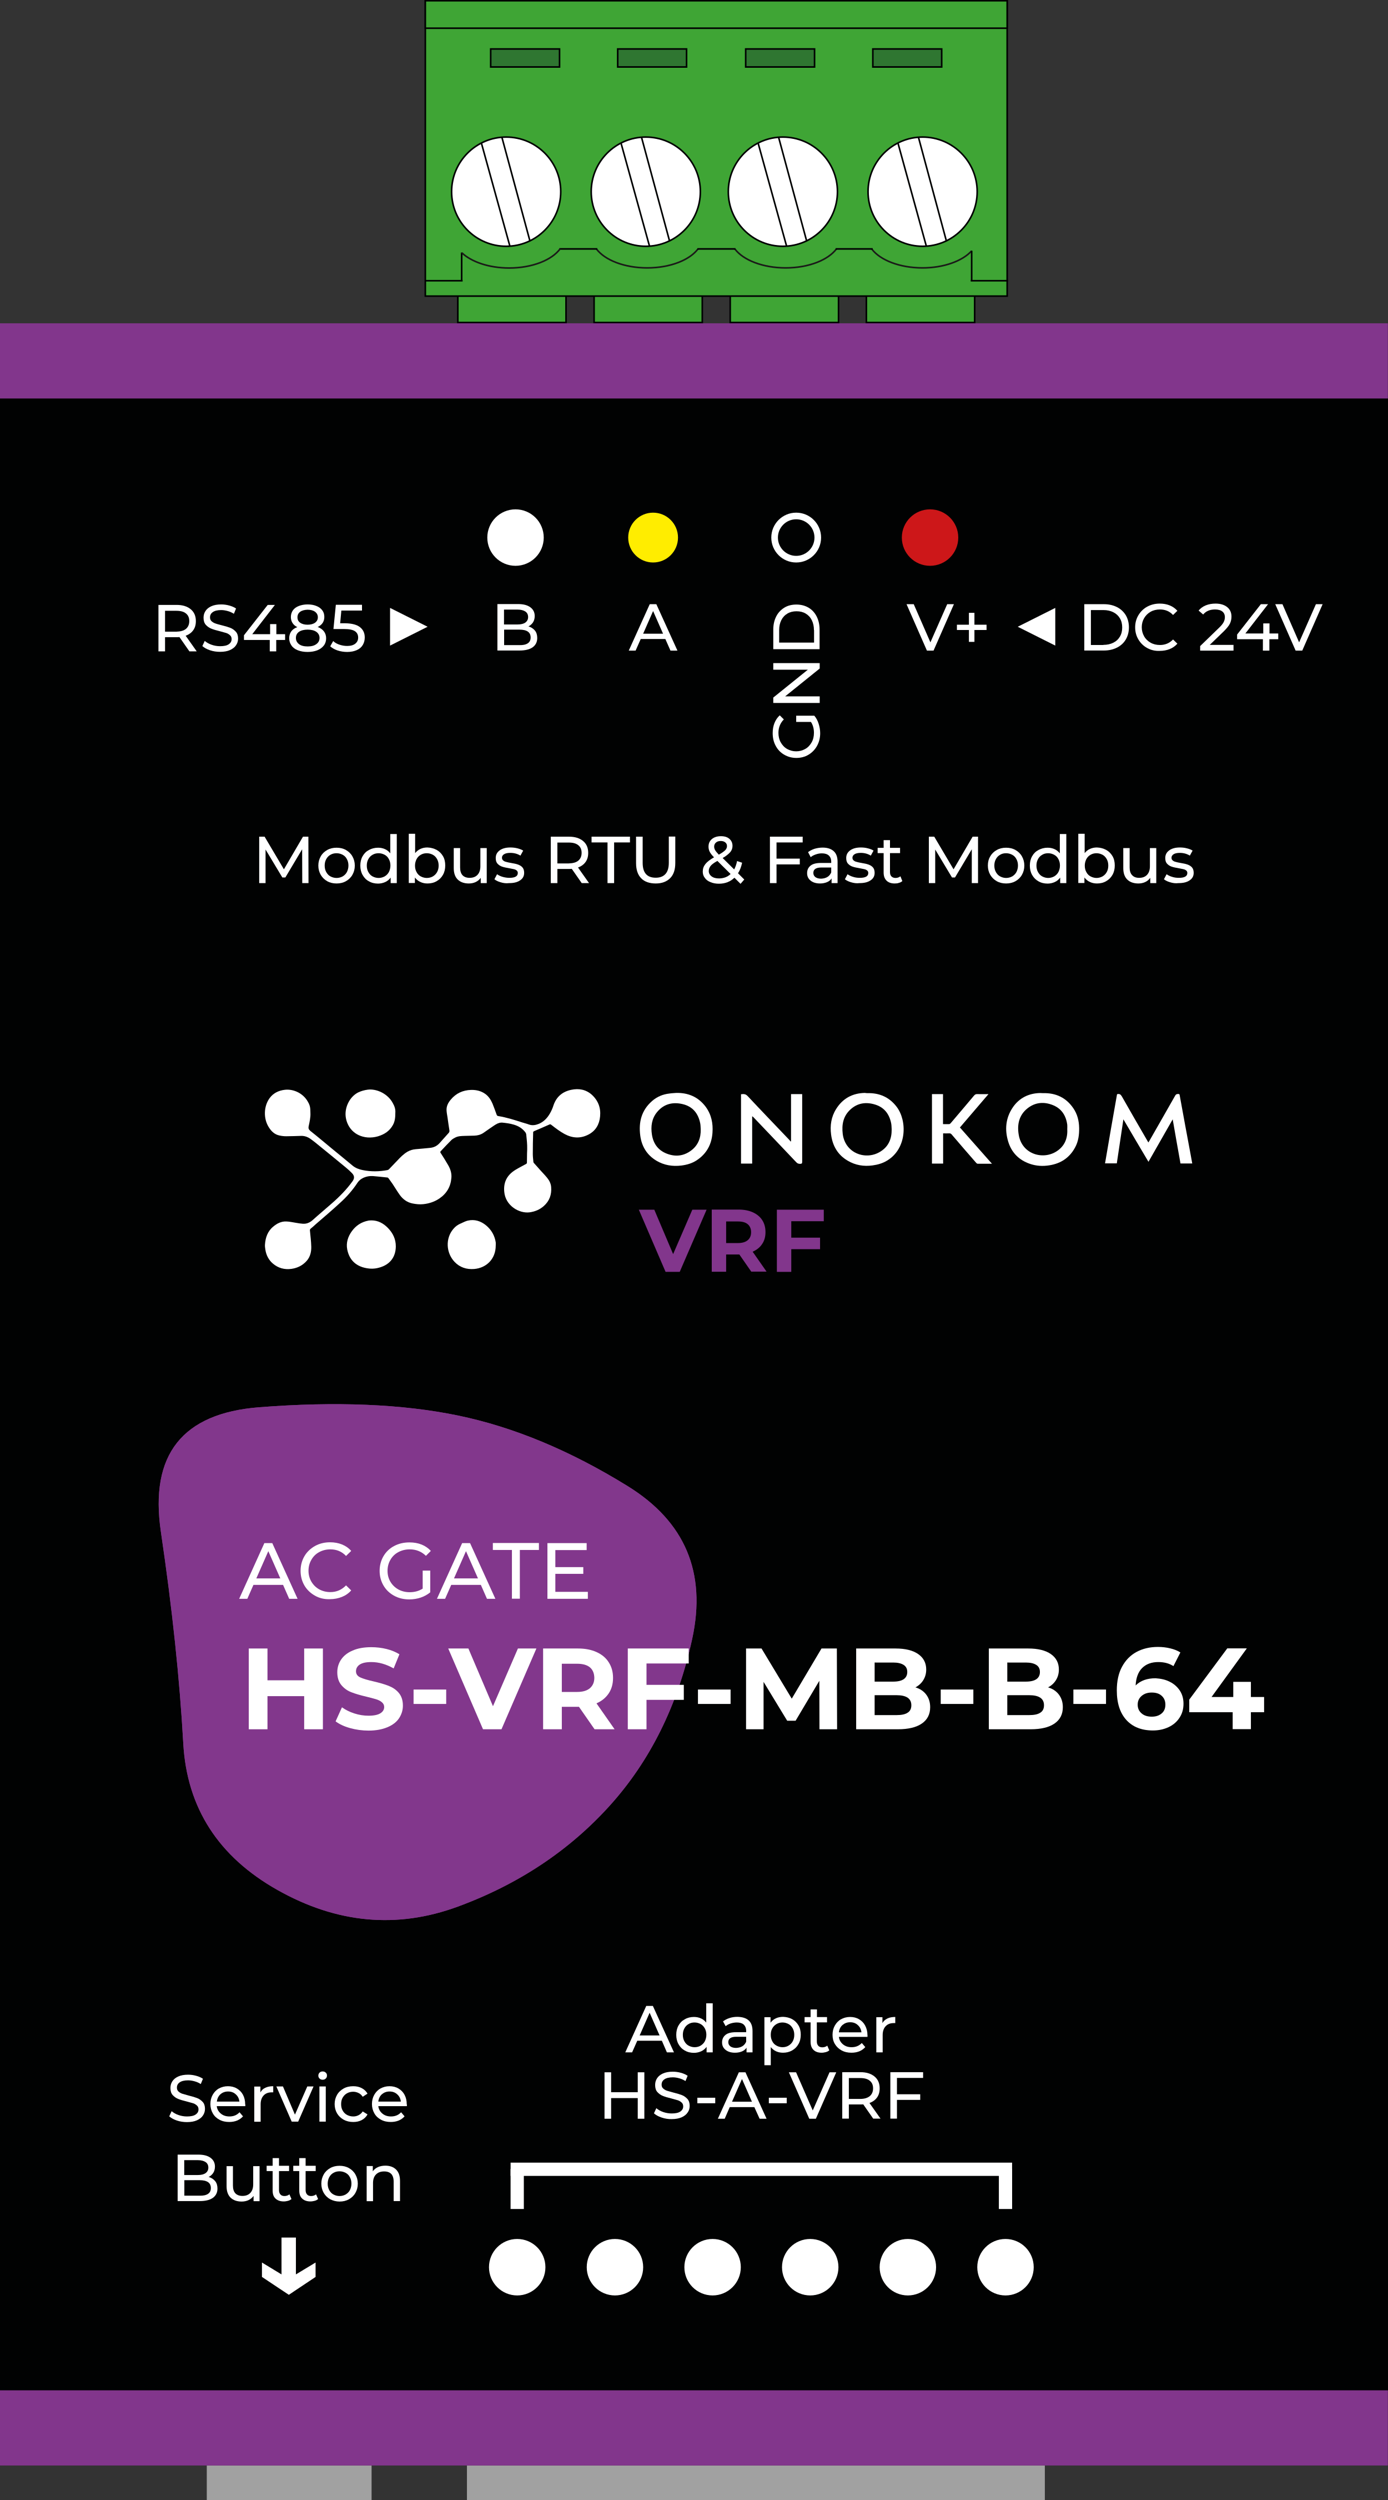 <?xml version="1.0" encoding="utf-8"?>
<!-- Generator: Adobe Illustrator 28.4.1, SVG Export Plug-In . SVG Version: 6.00 Build 0)  -->
<svg version="1.1" id="Слой_1" xmlns="http://www.w3.org/2000/svg" xmlns:xlink="http://www.w3.org/1999/xlink" x="0px" y="0px"
	 viewBox="0 0 115.72 208.31" style="enable-background:new 0 0 115.72 208.31;" xml:space="preserve">
<rect x="0" y="0" width="115.72" height="208.31" fill="#333333" stroke="none"/>
<style type="text/css">
	.st0{fill:#3FA535;}
	.st1{fill:none;stroke:#010202;stroke-width:0.133;}
	.st2{fill:#2F7631;}
	.st3{clip-path:url(#SVGID_00000126313397594937553590000011923919839001890732_);fill:#FFFFFF;}
	.st4{clip-path:url(#SVGID_00000126313397594937553590000011923919839001890732_);fill:none;stroke:#010202;stroke-width:0.133;}
	.st5{clip-path:url(#SVGID_00000007398721677096162770000016010999842534965657_);fill:#FFFFFF;}
	.st6{clip-path:url(#SVGID_00000007398721677096162770000016010999842534965657_);fill:none;stroke:#010202;stroke-width:0.133;}
	.st7{clip-path:url(#SVGID_00000054240691970494378720000008119592243396769154_);fill:#FFFFFF;}
	.st8{clip-path:url(#SVGID_00000054240691970494378720000008119592243396769154_);fill:none;stroke:#010202;stroke-width:0.133;}
	.st9{clip-path:url(#SVGID_00000090976607777209895250000006803829098730932137_);fill:#FFFFFF;}
	.st10{clip-path:url(#SVGID_00000090976607777209895250000006803829098730932137_);fill:none;stroke:#010202;stroke-width:0.133;}
	.st11{clip-path:url(#SVGID_00000101078364964015718030000010723145346949853883_);fill:none;stroke:#1A1A18;stroke-width:0.133;}
	.st12{clip-path:url(#SVGID_00000024002654314264490180000005581159787858757032_);fill:none;stroke:#1A1A18;stroke-width:0.133;}
	.st13{fill:#A1A1A1;}
	.st14{clip-path:url(#SVGID_00000004527849146122753120000013649628133655893142_);fill:#FFFFFF;}
	.st15{clip-path:url(#SVGID_00000004527849146122753120000013649628133655893142_);fill:none;stroke:#FFFFFF;stroke-width:1.105;}
	.st16{fill:none;stroke:#FFFFFF;stroke-width:1.105;}
	.st17{fill:#FFFFFF;}
	.st18{fill:#010202;}
	.st19{fill:#82368C;}
	.st20{clip-path:url(#SVGID_00000072269301974957770110000002291449409018772884_);fill:#FFFFFF;}
	.st21{clip-path:url(#SVGID_00000122696820407283551460000002052847466555950254_);fill:#FFFFFF;}
	.st22{clip-path:url(#SVGID_00000104702653813364170370000007358092020613997232_);fill:none;stroke:#82368C;stroke-width:1.105;}
	.st23{clip-path:url(#SVGID_00000124137763113591300940000004518363959258748598_);fill:none;stroke:#82368C;stroke-width:1.105;}
	.st24{clip-path:url(#SVGID_00000124137763113591300940000004518363959258748598_);fill:#FFFFFF;}
	.st25{clip-path:url(#SVGID_00000124137763113591300940000004518363959258748598_);fill:none;stroke:#FFFFFF;stroke-width:1.105;}
	.st26{clip-path:url(#SVGID_00000127042739289871308320000018182546683593143722_);enable-background:new    ;}
	.st27{clip-path:url(#SVGID_00000172416395669845416710000008470862694439383169_);fill:#82378C;}
	.st28{clip-path:url(#SVGID_00000172416395669845416710000008470862694439383169_);}
	.st29{clip-path:url(#SVGID_00000178190639557021261290000001902141718263316613_);}
	.st30{clip-path:url(#SVGID_00000096738490181476576220000018281150138380866969_);}
	.st31{clip-path:url(#SVGID_00000016786814457693343930000008039895178763721122_);fill:#82378C;}
	.st32{clip-path:url(#SVGID_00000045619471731859220890000003526193718469581698_);fill:#CD1719;}
	.st33{clip-path:url(#SVGID_00000045619471731859220890000003526193718469581698_);fill:none;stroke:#CD1719;stroke-width:1.105;}
	.st34{clip-path:url(#SVGID_00000045619471731859220890000003526193718469581698_);fill:#FFFFFF;}
	.st35{clip-path:url(#SVGID_00000045619471731859220890000003526193718469581698_);fill:none;stroke:#FFFFFF;stroke-width:1.105;}
	.st36{clip-path:url(#SVGID_00000045619471731859220890000003526193718469581698_);fill:#FFED00;}
	.st37{clip-path:url(#SVGID_00000045619471731859220890000003526193718469581698_);fill:none;stroke:#FFED00;stroke-width:0.552;}
	.st38{clip-path:url(#SVGID_00000045619471731859220890000003526193718469581698_);fill:none;stroke:#FFFFFF;stroke-width:0.552;}
</style>
<rect x="38.17" y="24.58" class="st0" width="9.02" height="2.29"/>
<rect x="38.17" y="24.58" class="st1" width="9.02" height="2.29"/>
<rect x="49.53" y="24.58" class="st0" width="9.02" height="2.29"/>
<rect x="49.53" y="24.58" class="st1" width="9.02" height="2.29"/>
<rect x="60.88" y="24.58" class="st0" width="9.03" height="2.29"/>
<rect x="60.88" y="24.58" class="st1" width="9.03" height="2.29"/>
<rect x="72.23" y="24.58" class="st0" width="9.03" height="2.29"/>
<rect x="72.23" y="24.58" class="st1" width="9.03" height="2.29"/>
<rect x="35.46" y="0.06" class="st0" width="48.51" height="24.61"/>
<rect x="35.46" y="0.06" class="st1" width="48.51" height="24.61"/>
<rect x="35.46" y="0.06" class="st0" width="48.51" height="2.29"/>
<rect x="35.46" y="0.06" class="st1" width="48.51" height="2.29"/>
<rect x="40.91" y="4.08" class="st2" width="5.74" height="1.5"/>
<rect x="40.91" y="4.08" class="st1" width="5.74" height="1.5"/>
<rect x="51.5" y="4.08" class="st2" width="5.74" height="1.5"/>
<rect x="51.5" y="4.08" class="st1" width="5.74" height="1.5"/>
<rect x="62.17" y="4.08" class="st2" width="5.74" height="1.5"/>
<rect x="62.17" y="4.08" class="st1" width="5.74" height="1.5"/>
<rect x="72.77" y="4.08" class="st2" width="5.74" height="1.5"/>
<rect x="72.77" y="4.08" class="st1" width="5.74" height="1.5"/>
<g>
	<defs>
		<rect id="SVGID_1_" width="115.72" height="208.31"/>
	</defs>
	<clipPath id="SVGID_00000064354935473291195080000018230634928655811503_">
		<use xlink:href="#SVGID_1_"  style="overflow:visible;"/>
	</clipPath>
	<path style="clip-path:url(#SVGID_00000064354935473291195080000018230634928655811503_);fill:#FFFFFF;" d="M42.2,20.52
		c2.51,0,4.55-2.04,4.55-4.55c0-2.51-2.04-4.55-4.55-4.55s-4.55,2.04-4.55,4.55C37.65,18.48,39.69,20.52,42.2,20.52"/>
	
		<path style="clip-path:url(#SVGID_00000064354935473291195080000018230634928655811503_);fill:none;stroke:#010202;stroke-width:0.133;" d="
		M42.2,20.52c2.51,0,4.55-2.04,4.55-4.55c0-2.51-2.04-4.55-4.55-4.55s-4.55,2.04-4.55,4.55C37.65,18.48,39.69,20.52,42.2,20.52z"/>
</g>
<line class="st1" x1="40.14" y1="11.94" x2="42.51" y2="20.51"/>
<line class="st1" x1="41.85" y1="11.46" x2="44.19" y2="20.11"/>
<g>
	<defs>
		<rect id="SVGID_00000002354567539982076410000009476164616917871773_" width="115.72" height="208.31"/>
	</defs>
	<clipPath id="SVGID_00000062190779325277950630000018210726700947074997_">
		<use xlink:href="#SVGID_00000002354567539982076410000009476164616917871773_"  style="overflow:visible;"/>
	</clipPath>
	<path style="clip-path:url(#SVGID_00000062190779325277950630000018210726700947074997_);fill:#FFFFFF;" d="M53.84,20.52
		c2.51,0,4.55-2.04,4.55-4.55c0-2.51-2.04-4.55-4.55-4.55s-4.55,2.04-4.55,4.55C49.29,18.48,51.33,20.52,53.84,20.52"/>
	
		<path style="clip-path:url(#SVGID_00000062190779325277950630000018210726700947074997_);fill:none;stroke:#010202;stroke-width:0.133;" d="
		M53.84,20.52c2.51,0,4.55-2.04,4.55-4.55c0-2.51-2.04-4.55-4.55-4.55s-4.55,2.04-4.55,4.55C49.29,18.48,51.33,20.52,53.84,20.52z"
		/>
</g>
<line class="st1" x1="51.78" y1="11.94" x2="54.15" y2="20.51"/>
<line class="st1" x1="53.49" y1="11.46" x2="55.83" y2="20.11"/>
<g>
	<defs>
		<rect id="SVGID_00000148652456331597725430000011844185600013423527_" width="115.72" height="208.31"/>
	</defs>
	<clipPath id="SVGID_00000120548096264397009690000008125361364456627375_">
		<use xlink:href="#SVGID_00000148652456331597725430000011844185600013423527_"  style="overflow:visible;"/>
	</clipPath>
	<path style="clip-path:url(#SVGID_00000120548096264397009690000008125361364456627375_);fill:#FFFFFF;" d="M65.27,20.52
		c2.51,0,4.55-2.04,4.55-4.55c0-2.51-2.04-4.55-4.55-4.55s-4.55,2.04-4.55,4.55C60.72,18.48,62.75,20.52,65.27,20.52"/>
	
		<path style="clip-path:url(#SVGID_00000120548096264397009690000008125361364456627375_);fill:none;stroke:#010202;stroke-width:0.133;" d="
		M65.27,20.52c2.51,0,4.55-2.04,4.55-4.55c0-2.51-2.04-4.55-4.55-4.55s-4.55,2.04-4.55,4.55C60.72,18.48,62.75,20.52,65.27,20.52z"
		/>
</g>
<line class="st1" x1="63.21" y1="11.94" x2="65.58" y2="20.51"/>
<line class="st1" x1="64.92" y1="11.46" x2="67.26" y2="20.11"/>
<g>
	<defs>
		<rect id="SVGID_00000137093882771100177060000015012336334122672560_" width="115.72" height="208.31"/>
	</defs>
	<clipPath id="SVGID_00000063613240940553649740000015159137603462726036_">
		<use xlink:href="#SVGID_00000137093882771100177060000015012336334122672560_"  style="overflow:visible;"/>
	</clipPath>
	<path style="clip-path:url(#SVGID_00000063613240940553649740000015159137603462726036_);fill:#FFFFFF;" d="M76.92,20.52
		c2.51,0,4.55-2.04,4.55-4.55c0-2.51-2.04-4.55-4.55-4.55s-4.55,2.04-4.55,4.55C72.37,18.48,74.41,20.52,76.92,20.52"/>
	
		<path style="clip-path:url(#SVGID_00000063613240940553649740000015159137603462726036_);fill:none;stroke:#010202;stroke-width:0.133;" d="
		M76.92,20.52c2.51,0,4.55-2.04,4.55-4.55c0-2.51-2.04-4.55-4.55-4.55s-4.55,2.04-4.55,4.55C72.37,18.48,74.41,20.52,76.92,20.52z"
		/>
</g>
<line class="st1" x1="74.87" y1="11.94" x2="77.23" y2="20.51"/>
<line class="st1" x1="76.58" y1="11.46" x2="78.91" y2="20.11"/>
<g>
	<defs>
		<rect id="SVGID_00000002353555322530323130000004872412281428259990_" width="115.72" height="208.31"/>
	</defs>
	<clipPath id="SVGID_00000147935028497227201510000005346834809704090517_">
		<use xlink:href="#SVGID_00000002353555322530323130000004872412281428259990_"  style="overflow:visible;"/>
	</clipPath>
	
		<path style="clip-path:url(#SVGID_00000147935028497227201510000005346834809704090517_);fill:none;stroke:#1A1A18;stroke-width:0.133;" d="
		M49.74,20.76c0.7,0.92,2.33,1.56,4.22,1.56c1.92,0,3.56-0.66,4.25-1.6"/>
	
		<path style="clip-path:url(#SVGID_00000147935028497227201510000005346834809704090517_);fill:none;stroke:#1A1A18;stroke-width:0.133;" d="
		M61.28,20.76c0.7,0.92,2.33,1.56,4.22,1.56c1.92,0,3.56-0.66,4.25-1.6"/>
	
		<path style="clip-path:url(#SVGID_00000147935028497227201510000005346834809704090517_);fill:none;stroke:#1A1A18;stroke-width:0.133;" d="
		M72.69,20.76c0.7,0.92,2.33,1.56,4.22,1.56c1.79,0,3.34-0.58,4.1-1.42"/>
</g>
<line class="st1" x1="38.49" y1="21.04" x2="38.49" y2="23.4"/>
<line class="st1" x1="35.46" y1="23.39" x2="38.57" y2="23.39"/>
<line class="st1" x1="46.63" y1="20.74" x2="49.8" y2="20.74"/>
<line class="st1" x1="58.15" y1="20.74" x2="61.32" y2="20.74"/>
<line class="st1" x1="69.67" y1="20.74" x2="72.76" y2="20.74"/>
<line class="st1" x1="81.01" y1="20.89" x2="81.01" y2="23.4"/>
<line class="st1" x1="84.04" y1="23.39" x2="80.93" y2="23.39"/>
<g>
	<defs>
		<rect id="SVGID_00000057122293257055778990000009085584857183816338_" width="115.72" height="208.31"/>
	</defs>
	<clipPath id="SVGID_00000116919182586075004270000008114502774624341671_">
		<use xlink:href="#SVGID_00000057122293257055778990000009085584857183816338_"  style="overflow:visible;"/>
	</clipPath>
	
		<path style="clip-path:url(#SVGID_00000116919182586075004270000008114502774624341671_);fill:none;stroke:#1A1A18;stroke-width:0.133;" d="
		M38.5,21.06c0.8,0.76,2.27,1.27,3.95,1.27c1.92,0,3.56-0.66,4.25-1.6"/>
</g>
<rect x="38.93" y="204.82" class="st13" width="48.18" height="3.49"/>
<rect x="17.24" y="204.82" class="st13" width="13.74" height="3.49"/>
<g>
	<defs>
		<rect id="SVGID_00000012433552260809998020000008503089396625035186_" width="115.72" height="208.31"/>
	</defs>
	<clipPath id="SVGID_00000040554316541806181230000005641442356073516433_">
		<use xlink:href="#SVGID_00000012433552260809998020000008503089396625035186_"  style="overflow:visible;"/>
	</clipPath>
	<path style="clip-path:url(#SVGID_00000040554316541806181230000005641442356073516433_);fill:#FFFFFF;" d="M85.31,187.11
		c-0.99,0-1.8,0.8-1.8,1.8c0,0.99,0.8,1.8,1.8,1.8s1.8-0.8,1.8-1.8C87.11,187.91,86.3,187.11,85.31,187.11"/>
	
		<circle style="clip-path:url(#SVGID_00000040554316541806181230000005641442356073516433_);fill:none;stroke:#FFFFFF;stroke-width:1.105;" cx="85.31" cy="188.9" r="1.8"/>
	<path style="clip-path:url(#SVGID_00000040554316541806181230000005641442356073516433_);fill:#FFFFFF;" d="M44.6,187.11
		c-0.99,0-1.8,0.8-1.8,1.8c0,0.99,0.8,1.8,1.8,1.8s1.8-0.8,1.8-1.8C46.4,187.91,45.6,187.11,44.6,187.11"/>
	
		<circle style="clip-path:url(#SVGID_00000040554316541806181230000005641442356073516433_);fill:none;stroke:#FFFFFF;stroke-width:1.105;" cx="44.6" cy="188.9" r="1.8"/>
	<path style="clip-path:url(#SVGID_00000040554316541806181230000005641442356073516433_);fill:#FFFFFF;" d="M52.75,187.11
		c-0.99,0-1.8,0.8-1.8,1.8c0,0.99,0.8,1.8,1.8,1.8s1.8-0.8,1.8-1.8C54.54,187.91,53.74,187.11,52.75,187.11"/>
	
		<circle style="clip-path:url(#SVGID_00000040554316541806181230000005641442356073516433_);fill:none;stroke:#FFFFFF;stroke-width:1.105;" cx="52.75" cy="188.9" r="1.8"/>
	<path style="clip-path:url(#SVGID_00000040554316541806181230000005641442356073516433_);fill:#FFFFFF;" d="M60.89,187.11
		c-0.99,0-1.8,0.8-1.8,1.8c0,0.99,0.8,1.8,1.8,1.8s1.8-0.8,1.8-1.8C62.68,187.91,61.88,187.11,60.89,187.11"/>
	
		<circle style="clip-path:url(#SVGID_00000040554316541806181230000005641442356073516433_);fill:none;stroke:#FFFFFF;stroke-width:1.105;" cx="60.89" cy="188.9" r="1.8"/>
	<path style="clip-path:url(#SVGID_00000040554316541806181230000005641442356073516433_);fill:#FFFFFF;" d="M69.03,187.11
		c-0.99,0-1.8,0.8-1.8,1.8c0,0.99,0.8,1.8,1.8,1.8s1.8-0.8,1.8-1.8C70.82,187.91,70.02,187.11,69.03,187.11"/>
	
		<circle style="clip-path:url(#SVGID_00000040554316541806181230000005641442356073516433_);fill:none;stroke:#FFFFFF;stroke-width:1.105;" cx="69.03" cy="188.9" r="1.8"/>
	<path style="clip-path:url(#SVGID_00000040554316541806181230000005641442356073516433_);fill:#FFFFFF;" d="M77.17,187.11
		c-0.99,0-1.8,0.8-1.8,1.8c0,0.99,0.8,1.8,1.8,1.8s1.8-0.8,1.8-1.8C78.97,187.91,78.16,187.11,77.17,187.11"/>
	
		<circle style="clip-path:url(#SVGID_00000040554316541806181230000005641442356073516433_);fill:none;stroke:#FFFFFF;stroke-width:1.105;" cx="77.17" cy="188.9" r="1.8"/>
</g>
<line class="st16" x1="44.6" y1="184.05" x2="44.6" y2="180.72"/>
<line class="st16" x1="85.86" y1="180.74" x2="44.05" y2="180.74"/>
<line class="st16" x1="85.31" y1="184.05" x2="85.31" y2="180.72"/>
<g>
	<path class="st17" d="M27.79,188.51v1.2l-2.23,1.49l-2.24-1.49v-1.2l1.63,0.99v-3.07h1.2v3.07L27.79,188.51z"/>
</g>
<g>
	<path class="st17" d="M16.23,176.68c-0.27-0.09-0.48-0.21-0.64-0.35l0.2-0.43c0.15,0.13,0.34,0.24,0.57,0.32
		c0.23,0.08,0.47,0.12,0.71,0.12c0.32,0,0.56-0.05,0.72-0.16c0.16-0.11,0.24-0.25,0.24-0.43c0-0.13-0.04-0.24-0.13-0.32
		s-0.19-0.15-0.32-0.19c-0.13-0.04-0.31-0.09-0.54-0.15c-0.29-0.07-0.53-0.14-0.7-0.21c-0.18-0.07-0.33-0.18-0.46-0.32
		s-0.19-0.34-0.19-0.59c0-0.21,0.05-0.39,0.16-0.56c0.11-0.17,0.27-0.3,0.49-0.4c0.22-0.1,0.5-0.15,0.82-0.15
		c0.23,0,0.45,0.03,0.67,0.09c0.22,0.06,0.41,0.14,0.57,0.25l-0.18,0.44c-0.16-0.1-0.33-0.18-0.52-0.23
		c-0.18-0.05-0.36-0.08-0.54-0.08c-0.31,0-0.55,0.06-0.7,0.17c-0.16,0.11-0.23,0.26-0.23,0.44c0,0.13,0.04,0.24,0.13,0.32
		s0.2,0.15,0.33,0.19s0.31,0.09,0.53,0.15c0.29,0.07,0.52,0.14,0.7,0.21s0.33,0.18,0.46,0.32s0.19,0.34,0.19,0.58
		c0,0.2-0.06,0.39-0.17,0.55c-0.11,0.17-0.28,0.3-0.5,0.4c-0.22,0.1-0.5,0.15-0.83,0.15C16.78,176.81,16.5,176.77,16.23,176.68z"/>
	<path class="st17" d="M21.93,175.48h-2.38c0.03,0.26,0.15,0.46,0.34,0.62c0.19,0.16,0.43,0.24,0.72,0.24
		c0.35,0,0.63-0.12,0.84-0.35l0.29,0.34c-0.13,0.15-0.3,0.27-0.49,0.35c-0.2,0.08-0.42,0.12-0.66,0.12c-0.31,0-0.58-0.06-0.82-0.19
		c-0.24-0.13-0.42-0.3-0.55-0.53c-0.13-0.23-0.2-0.49-0.2-0.77c0-0.28,0.06-0.54,0.19-0.77s0.3-0.41,0.52-0.53s0.47-0.19,0.75-0.19
		s0.53,0.06,0.75,0.19c0.22,0.13,0.39,0.3,0.51,0.53c0.12,0.23,0.18,0.49,0.18,0.78C21.94,175.36,21.94,175.42,21.93,175.48z
		 M19.86,174.49c-0.17,0.15-0.27,0.36-0.3,0.61h1.88c-0.03-0.25-0.13-0.45-0.3-0.6c-0.17-0.16-0.38-0.24-0.64-0.24
		S20.03,174.34,19.86,174.49z"/>
	<path class="st17" d="M23.6,173.95c0.18-0.09,0.4-0.13,0.66-0.13v0.51c-0.03,0-0.07,0-0.12,0c-0.29,0-0.51,0.08-0.68,0.26
		c-0.16,0.17-0.25,0.42-0.25,0.73v1.46h-0.53v-2.93h0.51v0.49C23.28,174.16,23.42,174.03,23.6,173.95z"/>
	<path class="st17" d="M27.62,173.84l-1.28,2.93h-0.54l-1.28-2.93h0.55l1,2.35l1.03-2.35H27.62z"/>
	<path class="st17" d="M28.12,173.18c-0.07-0.07-0.1-0.15-0.1-0.24s0.03-0.18,0.1-0.25c0.07-0.07,0.15-0.1,0.26-0.1
		s0.19,0.03,0.26,0.1c0.07,0.06,0.1,0.14,0.1,0.24c0,0.1-0.03,0.18-0.1,0.25c-0.07,0.07-0.15,0.1-0.26,0.1
		S28.19,173.25,28.12,173.18z M28.11,173.84h0.53v2.93h-0.53V173.84z"/>
	<path class="st17" d="M30.13,176.61c-0.23-0.13-0.42-0.31-0.55-0.53c-0.13-0.23-0.2-0.48-0.2-0.77s0.07-0.54,0.2-0.77
		c0.13-0.23,0.32-0.4,0.55-0.53s0.5-0.19,0.8-0.19c0.27,0,0.5,0.05,0.71,0.16c0.21,0.11,0.37,0.26,0.48,0.46l-0.4,0.26
		c-0.09-0.14-0.21-0.25-0.34-0.31c-0.14-0.07-0.29-0.11-0.45-0.11c-0.19,0-0.36,0.04-0.52,0.13c-0.15,0.08-0.27,0.21-0.36,0.36
		s-0.13,0.34-0.13,0.54c0,0.21,0.04,0.39,0.13,0.54c0.09,0.16,0.21,0.28,0.36,0.36s0.33,0.13,0.52,0.13c0.17,0,0.32-0.04,0.45-0.11
		c0.14-0.07,0.25-0.17,0.34-0.31l0.4,0.25c-0.11,0.2-0.27,0.36-0.48,0.47s-0.44,0.16-0.71,0.16
		C30.63,176.8,30.37,176.74,30.13,176.61z"/>
	<path class="st17" d="M35.4,175.48h-2.38c0.03,0.26,0.15,0.46,0.34,0.62c0.19,0.16,0.43,0.24,0.72,0.24c0.35,0,0.63-0.12,0.84-0.35
		l0.29,0.34c-0.13,0.15-0.3,0.27-0.49,0.35c-0.2,0.08-0.42,0.12-0.66,0.12c-0.31,0-0.58-0.06-0.82-0.19
		c-0.24-0.13-0.42-0.3-0.55-0.53c-0.13-0.23-0.2-0.49-0.2-0.77c0-0.28,0.06-0.54,0.19-0.77s0.3-0.41,0.52-0.53s0.47-0.19,0.75-0.19
		s0.53,0.06,0.75,0.19c0.22,0.13,0.39,0.3,0.51,0.53c0.12,0.23,0.18,0.49,0.18,0.78C35.41,175.36,35.41,175.42,35.4,175.48z
		 M33.32,174.49c-0.17,0.15-0.27,0.36-0.3,0.61h1.88c-0.03-0.25-0.13-0.45-0.3-0.6c-0.17-0.16-0.38-0.24-0.64-0.24
		S33.5,174.34,33.32,174.49z"/>
</g>
<g>
	<path class="st17" d="M19.42,181.73c0.13,0.16,0.19,0.37,0.19,0.62c0,0.33-0.13,0.59-0.38,0.77c-0.25,0.18-0.62,0.27-1.1,0.27
		h-1.84v-3.87h1.73c0.44,0,0.78,0.09,1.02,0.27c0.24,0.18,0.36,0.42,0.36,0.73c0,0.2-0.05,0.38-0.14,0.52s-0.22,0.26-0.38,0.34
		C19.12,181.45,19.29,181.57,19.42,181.73z M16.84,179.98v1.24h1.13c0.28,0,0.5-0.05,0.65-0.16c0.15-0.11,0.23-0.26,0.23-0.46
		c0-0.2-0.08-0.36-0.23-0.46c-0.15-0.1-0.37-0.16-0.65-0.16H16.84z M18.82,182.79c0.16-0.1,0.24-0.27,0.24-0.49
		c0-0.43-0.31-0.65-0.94-0.65h-1.27v1.29h1.27C18.42,182.95,18.66,182.9,18.82,182.79z"/>
	<path class="st17" d="M23.12,180.47v2.93h-0.5v-0.44c-0.11,0.15-0.25,0.27-0.42,0.35c-0.17,0.08-0.37,0.12-0.57,0.12
		c-0.39,0-0.7-0.11-0.92-0.32c-0.22-0.21-0.34-0.53-0.34-0.95v-1.68h0.53v1.62c0,0.28,0.07,0.5,0.2,0.64s0.33,0.22,0.59,0.22
		c0.28,0,0.5-0.08,0.66-0.25c0.16-0.17,0.24-0.41,0.24-0.72v-1.51H23.12z"/>
	<path class="st17" d="M25.78,183.22c-0.08,0.07-0.17,0.12-0.29,0.15s-0.23,0.05-0.35,0.05c-0.29,0-0.52-0.08-0.69-0.24
		s-0.24-0.38-0.24-0.68v-1.61h-0.5v-0.44h0.5v-0.64h0.53v0.64h0.84v0.44h-0.84v1.58c0,0.16,0.04,0.28,0.12,0.37s0.19,0.13,0.34,0.13
		c0.16,0,0.3-0.05,0.41-0.14L25.78,183.22z"/>
	<path class="st17" d="M28,183.22c-0.08,0.07-0.17,0.12-0.29,0.15s-0.23,0.05-0.35,0.05c-0.29,0-0.52-0.08-0.69-0.24
		s-0.24-0.38-0.24-0.68v-1.61h-0.5v-0.44h0.5v-0.64h0.53v0.64h0.84v0.44h-0.84v1.58c0,0.16,0.04,0.28,0.12,0.37s0.19,0.13,0.34,0.13
		c0.16,0,0.3-0.05,0.41-0.14L28,183.22z"/>
	<path class="st17" d="M29.01,183.24c-0.23-0.13-0.41-0.31-0.54-0.53c-0.13-0.23-0.2-0.48-0.2-0.77s0.07-0.54,0.2-0.77
		c0.13-0.23,0.31-0.4,0.54-0.53s0.49-0.19,0.78-0.19s0.55,0.06,0.78,0.19c0.23,0.13,0.41,0.3,0.54,0.53s0.2,0.48,0.2,0.77
		s-0.07,0.54-0.2,0.77s-0.31,0.4-0.54,0.53c-0.23,0.13-0.49,0.19-0.78,0.19S29.25,183.36,29.01,183.24z M30.3,182.84
		c0.15-0.09,0.27-0.21,0.35-0.36c0.08-0.16,0.13-0.34,0.13-0.54c0-0.2-0.04-0.38-0.13-0.54c-0.08-0.16-0.2-0.28-0.35-0.36
		c-0.15-0.08-0.32-0.13-0.51-0.13s-0.36,0.04-0.51,0.13c-0.15,0.08-0.27,0.21-0.35,0.36s-0.13,0.34-0.13,0.54
		c0,0.2,0.04,0.38,0.13,0.54c0.09,0.16,0.2,0.28,0.35,0.36s0.32,0.13,0.51,0.13S30.16,182.92,30.3,182.84z"/>
	<path class="st17" d="M34.5,180.76c0.22,0.22,0.33,0.53,0.33,0.95v1.68H34.3v-1.62c0-0.28-0.07-0.5-0.2-0.64
		c-0.14-0.14-0.33-0.21-0.59-0.21c-0.29,0-0.51,0.08-0.68,0.25c-0.17,0.17-0.25,0.41-0.25,0.72v1.51h-0.53v-2.93h0.51v0.44
		c0.11-0.15,0.25-0.27,0.43-0.35s0.39-0.12,0.62-0.12C33.99,180.44,34.28,180.55,34.5,180.76z"/>
</g>
<rect x="6.88" y="26.94" class="st18" width="108.84" height="178.48"/>
<rect y="26.94" class="st18" width="115.72" height="178.48"/>
<g>
	<path class="st19" d="M58.91,100.79l-2.24,5.18h-1.18l-2.23-5.18h1.29l1.57,3.7l1.6-3.7H58.91z"/>
	<path class="st19" d="M62.64,105.96l-1-1.44h-0.06h-1.04v1.44h-1.2v-5.18h2.24c0.46,0,0.86,0.08,1.19,0.23s0.6,0.37,0.78,0.65
		c0.18,0.28,0.27,0.61,0.27,1c0,0.38-0.09,0.72-0.28,0.99c-0.18,0.28-0.45,0.49-0.79,0.64l1.16,1.66H62.64z M62.34,102
		c-0.19-0.16-0.46-0.23-0.82-0.23h-0.98v1.8h0.98c0.36,0,0.63-0.08,0.82-0.24c0.19-0.16,0.28-0.38,0.28-0.67
		C62.62,102.38,62.52,102.15,62.34,102z"/>
	<path class="st19" d="M65.97,101.75v1.37h2.4v0.96h-2.4v1.89h-1.2v-5.18h3.91v0.96H65.97z"/>
</g>
<g>
	<defs>
		<rect id="SVGID_00000112590656129533649090000001654749363690898842_" x="22.06" y="90.72" width="27.98" height="15.23"/>
	</defs>
	<clipPath id="SVGID_00000073682733129279927900000009615002196266237374_">
		<use xlink:href="#SVGID_00000112590656129533649090000001654749363690898842_"  style="overflow:visible;"/>
	</clipPath>
	<path style="clip-path:url(#SVGID_00000073682733129279927900000009615002196266237374_);fill:#FFFFFF;" d="M25.88,92.73
		c0.02,0.37-0.07,0.75-0.15,1.12c-0.03,0.17,0.01,0.26,0.15,0.38c0.62,0.49,1.22,1,1.84,1.51c0.56,0.46,1.13,0.92,1.69,1.39
		c0.25,0.2,0.53,0.3,0.83,0.36c0.69,0.14,1.37,0.13,2.06,0c0.04-0.01,0.09-0.03,0.12-0.06c0.24-0.25,0.47-0.49,0.71-0.74
		c0.25-0.27,0.52-0.54,0.84-0.73c0.21-0.12,0.44-0.19,0.68-0.21c0.42-0.04,0.85-0.07,1.27-0.12c0.29-0.04,0.53-0.17,0.73-0.39
		c0.25-0.28,0.51-0.57,0.76-0.85c0.05-0.06,0.07-0.12,0.06-0.2c-0.06-0.36-0.11-0.73-0.16-1.09c-0.03-0.19-0.07-0.39-0.08-0.58
		c-0.02-0.35,0.13-0.64,0.35-0.9c0.44-0.53,1.01-0.79,1.7-0.81c0.44-0.01,0.85,0.09,1.2,0.35c0.27,0.2,0.45,0.49,0.58,0.79
		c0.12,0.3,0.23,0.6,0.34,0.91c0.03,0.08,0.06,0.12,0.15,0.13c0.68,0.11,1.34,0.32,1.99,0.53c0.18,0.06,0.37,0.1,0.55,0.17
		c0.3,0.11,0.58,0.05,0.85-0.06c0.41-0.18,0.7-0.49,0.92-0.88c0.12-0.21,0.22-0.44,0.29-0.67c0.25-0.72,0.76-1.13,1.48-1.28
		c0.63-0.13,1.22-0.03,1.72,0.42c0.53,0.49,0.75,1.1,0.68,1.8c-0.06,0.65-0.35,1.18-0.95,1.5c-0.68,0.36-1.35,0.32-2.02-0.04
		c-0.4-0.22-0.75-0.49-1.11-0.77c-0.05-0.04-0.09-0.04-0.14-0.02c-0.43,0.19-0.86,0.38-1.29,0.56c-0.03,0.01-0.07,0.06-0.07,0.09
		c-0.02,0.61-0.03,1.22-0.03,1.82c0,0.21,0.03,0.43,0.05,0.65c0,0.03,0.02,0.07,0.05,0.1c0.16,0.18,0.33,0.36,0.49,0.55
		c0.2,0.23,0.42,0.44,0.61,0.68c0.18,0.22,0.31,0.48,0.33,0.77c0.05,0.62-0.14,1.16-0.62,1.58c-0.34,0.3-0.74,0.46-1.18,0.52
		c-0.88,0.11-2.01-0.56-2.11-1.71c-0.08-0.82,0.25-1.42,0.95-1.84c0.28-0.17,0.58-0.32,0.87-0.48c0.05-0.03,0.07-0.06,0.07-0.12
		c0-0.25,0.01-0.5,0.01-0.76c0.01-0.22,0.02-0.44,0.01-0.66c-0.01-0.31-0.05-0.62-0.08-0.94c-0.01-0.04-0.03-0.09-0.05-0.13
		c-0.26-0.36-0.62-0.57-1.03-0.68c-0.28-0.08-0.57-0.12-0.86-0.15c-0.22-0.03-0.42,0.04-0.6,0.15c-0.17,0.1-0.32,0.22-0.48,0.32
		c-0.19,0.13-0.37,0.26-0.56,0.39c-0.23,0.15-0.48,0.21-0.74,0.22c-0.27,0.01-0.54,0.01-0.81,0.02c-0.27,0.01-0.54,0.01-0.79,0.14
		c-0.12,0.06-0.24,0.13-0.33,0.22c-0.3,0.3-0.59,0.61-0.88,0.92c-0.04,0.05-0.04,0.08-0.01,0.13c0.22,0.34,0.44,0.69,0.64,1.04
		c0.19,0.33,0.3,0.69,0.26,1.07c-0.06,0.71-0.39,1.28-0.99,1.69c-0.41,0.28-0.87,0.43-1.36,0.48c-0.3,0.03-0.59,0-0.89-0.06
		c-0.45-0.09-0.8-0.35-1.06-0.71c-0.21-0.29-0.39-0.6-0.59-0.9c-0.11-0.17-0.24-0.33-0.36-0.5c-0.02-0.02-0.05-0.05-0.07-0.05
		c-0.4-0.04-0.8-0.09-1.2-0.12c-0.29-0.02-0.58,0.03-0.85,0.16c-0.18,0.09-0.33,0.21-0.44,0.37c-0.42,0.64-0.92,1.21-1.49,1.72
		c-0.66,0.61-1.35,1.19-2.03,1.78c-0.13,0.12-0.26,0.24-0.4,0.35c-0.06,0.05-0.07,0.11-0.06,0.17c0.04,0.44,0.1,0.88,0.11,1.33
		c0.01,0.42-0.08,0.83-0.37,1.17c-0.34,0.39-0.78,0.61-1.28,0.68c-0.58,0.08-1.1-0.06-1.55-0.44c-0.36-0.31-0.56-0.71-0.63-1.18
		c-0.02-0.13-0.04-0.27-0.03-0.4c0.04-0.59,0.22-1.12,0.7-1.51c0.31-0.26,0.67-0.44,1.09-0.42c0.28,0.01,0.56,0.08,0.84,0.12
		c0.18,0.03,0.35,0.06,0.53,0.07c0.31,0.02,0.57-0.09,0.81-0.3c0.53-0.48,1.08-0.93,1.62-1.41c0.63-0.55,1.22-1.15,1.71-1.83
		c0.17-0.24,0.17-0.44-0.03-0.66c-0.16-0.17-0.34-0.33-0.52-0.48c-0.84-0.69-1.68-1.38-2.52-2.06c-0.14-0.11-0.28-0.22-0.42-0.32
		c-0.24-0.17-0.5-0.27-0.8-0.26c-0.41,0.01-0.83,0.03-1.24,0.03c-0.18,0-0.37-0.02-0.55-0.06c-0.41-0.08-0.69-0.35-0.9-0.69
		c-0.46-0.72-0.43-1.75,0.07-2.43c0.31-0.42,0.75-0.63,1.26-0.69c0.76-0.09,1.56,0.32,1.93,1C25.84,92.09,25.88,92.28,25.88,92.73
		L25.88,92.73z"/>
	<path style="clip-path:url(#SVGID_00000073682733129279927900000009615002196266237374_);fill:#FFFFFF;" d="M32.96,92.7
		c0,0.39-0.03,0.72-0.2,1.03c-0.28,0.51-0.72,0.79-1.26,0.95c-0.28,0.08-0.57,0.11-0.86,0.09c-1.12-0.1-1.72-0.9-1.82-1.74
		c-0.09-0.8,0.35-1.66,1.04-2.01c0.25-0.12,0.51-0.19,0.79-0.23c0.75-0.1,1.7,0.34,2.11,1.14C32.9,92.17,32.98,92.44,32.96,92.7
		L32.96,92.7z"/>
	<path style="clip-path:url(#SVGID_00000073682733129279927900000009615002196266237374_);fill:#FFFFFF;" d="M41.33,103.78
		c0,1.1-0.76,1.86-1.79,1.95c-0.63,0.05-1.19-0.12-1.64-0.59c-0.72-0.76-0.77-1.96-0.11-2.74c0.17-0.21,0.39-0.37,0.64-0.47
		c0.19-0.08,0.38-0.19,0.57-0.23c0.57-0.13,1.08,0.03,1.53,0.4c0.44,0.37,0.71,0.84,0.8,1.41
		C41.34,103.59,41.33,103.69,41.33,103.78L41.33,103.78z"/>
	<path style="clip-path:url(#SVGID_00000073682733129279927900000009615002196266237374_);fill:#FFFFFF;" d="M30.97,101.68
		c0.54,0,0.99,0.24,1.37,0.63c0.42,0.43,0.66,0.93,0.66,1.54c-0.01,0.91-0.51,1.51-1.33,1.75c-0.26,0.08-0.53,0.12-0.81,0.1
		c-0.91-0.07-1.69-0.5-1.91-1.59c-0.11-0.57,0.06-1.09,0.4-1.55c0.34-0.46,0.79-0.75,1.36-0.86
		C30.79,101.68,30.87,101.69,30.97,101.68L30.97,101.68z"/>
	<path style="clip-path:url(#SVGID_00000073682733129279927900000009615002196266237374_);fill:#FFFFFF;" d="M46.21,107.68
		c0.12-0.03,0.18,0.01,0.24,0.11c0.43,0.75,0.86,1.5,1.29,2.24c0.01,0.03,0.03,0.05,0.05,0.08c0.02-0.03,0.04-0.06,0.06-0.09
		c0.43-0.76,0.87-1.51,1.29-2.27c0.05-0.09,0.12-0.08,0.19-0.08c0.01,0,0.03,0.04,0.04,0.06c0.18,1,0.37,1.99,0.55,2.99
		c0.03,0.15,0.06,0.31,0.08,0.47h-0.59c-0.13-0.74-0.26-1.47-0.4-2.23c-0.42,0.73-0.82,1.43-1.22,2.14
		c-0.42-0.71-0.84-1.42-1.27-2.14c-0.11,0.75-0.22,1.49-0.33,2.22h-0.6C45.8,110.01,46,108.84,46.21,107.68L46.21,107.68z"/>
	<path style="clip-path:url(#SVGID_00000073682733129279927900000009615002196266237374_);fill:#FFFFFF;" d="M42.47,107.62
		c0.64-0.02,1.16,0.22,1.53,0.76c0.2,0.3,0.29,0.64,0.3,1c0.01,0.34-0.04,0.67-0.2,0.97c-0.3,0.57-0.79,0.86-1.43,0.93
		c-0.33,0.03-0.66-0.01-0.97-0.13c-0.49-0.2-0.82-0.56-0.98-1.07c-0.19-0.61-0.14-1.21,0.24-1.74c0.33-0.47,0.8-0.7,1.38-0.71
		C42.38,107.62,42.43,107.62,42.47,107.62L42.47,107.62z M43.7,109.45c0-0.07,0.01-0.15,0-0.22c-0.06-0.46-0.29-0.82-0.72-0.99
		c-0.45-0.18-0.89-0.15-1.28,0.16c-0.43,0.34-0.53,0.81-0.45,1.33c0.16,1,1.23,1.3,1.92,0.84C43.55,110.3,43.72,109.91,43.7,109.45"
		/>
	<path style="clip-path:url(#SVGID_00000073682733129279927900000009615002196266237374_);fill:#FFFFFF;" d="M33.6,107.62
		c0.61-0.02,1.11,0.2,1.48,0.69c0.54,0.7,0.53,2.1-0.46,2.71c-0.23,0.14-0.48,0.22-0.75,0.25c-0.44,0.06-0.87-0.01-1.25-0.23
		c-0.5-0.29-0.77-0.75-0.84-1.32c-0.06-0.46,0.01-0.89,0.25-1.29c0.33-0.54,0.83-0.8,1.45-0.81
		C33.51,107.62,33.56,107.62,33.6,107.62L33.6,107.62z M34.83,109.45c-0.01-0.1-0.01-0.21-0.03-0.31c-0.09-0.46-0.34-0.8-0.79-0.94
		c-0.47-0.15-0.92-0.09-1.29,0.26c-0.35,0.33-0.43,0.76-0.37,1.22c0.13,1,1.2,1.35,1.92,0.88
		C34.68,110.31,34.84,109.92,34.83,109.45"/>
	<path style="clip-path:url(#SVGID_00000073682733129279927900000009615002196266237374_);fill:#FFFFFF;" d="M23.95,107.61
		c0.61-0.01,1.11,0.21,1.48,0.7c0.29,0.39,0.38,0.84,0.34,1.32c-0.05,0.58-0.29,1.04-0.78,1.37c-0.24,0.16-0.51,0.24-0.79,0.28
		c-0.45,0.06-0.87-0.01-1.26-0.24c-0.48-0.29-0.74-0.72-0.82-1.27c-0.09-0.68,0.06-1.28,0.6-1.74c0.25-0.22,0.55-0.35,0.89-0.38
		C23.73,107.63,23.84,107.62,23.95,107.61L23.95,107.61z M25.19,109.45c-0.01-0.1-0.01-0.2-0.03-0.3c-0.1-0.5-0.38-0.84-0.87-0.97
		c-0.51-0.13-0.97-0.02-1.32,0.4c-0.27,0.33-0.32,0.72-0.26,1.12c0.07,0.45,0.3,0.78,0.72,0.96c0.44,0.18,0.87,0.14,1.26-0.14
		C25.06,110.26,25.2,109.88,25.19,109.45L25.19,109.45z"/>
	<path style="clip-path:url(#SVGID_00000073682733129279927900000009615002196266237374_);fill:#FFFFFF;" d="M27.22,111.18v-3.5
		c0.12-0.01,0.23-0.02,0.33,0.09c0.7,0.75,1.42,1.49,2.13,2.24c0.02,0.02,0.03,0.04,0.05,0.07c0.01-0.01,0.02-0.01,0.02-0.02v-2.38
		h0.57v0.08c0,1.11,0,2.22,0,3.32c0,0.09-0.03,0.11-0.11,0.11c-0.08,0-0.14-0.02-0.19-0.08c-0.72-0.75-1.43-1.51-2.15-2.26
		c-0.02-0.02-0.03-0.04-0.07-0.06v2.38H27.22L27.22,111.18z"/>
	<path style="clip-path:url(#SVGID_00000073682733129279927900000009615002196266237374_);fill:#FFFFFF;" d="M39.9,111.19
		c-0.26,0-0.49,0-0.73,0c-0.03,0-0.06-0.03-0.07-0.05c-0.41-0.47-0.82-0.95-1.23-1.42c-0.04-0.04-0.08-0.07-0.14-0.06
		c-0.1,0-0.19,0-0.3,0v1.53h-0.56v-3.51h0.55v1.51c0.11,0,0.22,0,0.32,0c0.02,0,0.05-0.03,0.07-0.05c0.39-0.46,0.79-0.92,1.18-1.39
		c0.05-0.06,0.09-0.08,0.17-0.07c0.18,0,0.36,0,0.56,0c-0.49,0.57-0.96,1.12-1.44,1.68C38.81,109.96,39.35,110.57,39.9,111.19"/>
</g>
<g>
	<defs>
		<rect id="SVGID_00000150824361785557667660000001208441785462242458_" x="53.26" y="90.41" width="46.2" height="6.73"/>
	</defs>
	<clipPath id="SVGID_00000135680418907695957260000017289937295075926432_">
		<use xlink:href="#SVGID_00000150824361785557667660000001208441785462242458_"  style="overflow:visible;"/>
	</clipPath>
	<path style="clip-path:url(#SVGID_00000135680418907695957260000017289937295075926432_);fill:#FFFFFF;" d="M59.57,66.49
		c0.03,0.62-0.12,1.23-0.25,1.85c-0.06,0.29,0.01,0.44,0.24,0.62c1.02,0.81,2.02,1.66,3.03,2.49c0.93,0.76,1.87,1.52,2.79,2.29
		c0.4,0.34,0.87,0.5,1.38,0.6c1.14,0.23,2.27,0.21,3.4,0c0.07-0.01,0.15-0.05,0.21-0.1c0.39-0.41,0.78-0.81,1.17-1.23
		c0.42-0.45,0.85-0.89,1.39-1.21c0.35-0.21,0.72-0.31,1.12-0.35c0.7-0.07,1.4-0.11,2.1-0.2c0.47-0.06,0.88-0.29,1.2-0.65
		c0.42-0.47,0.84-0.94,1.26-1.41c0.09-0.1,0.12-0.21,0.1-0.34c-0.09-0.6-0.18-1.2-0.27-1.8c-0.05-0.32-0.11-0.64-0.12-0.96
		c-0.03-0.58,0.22-1.06,0.57-1.49c0.72-0.88,1.67-1.3,2.81-1.34c0.73-0.02,1.4,0.14,1.99,0.58c0.45,0.34,0.74,0.8,0.95,1.31
		c0.21,0.49,0.39,1,0.56,1.5c0.05,0.13,0.1,0.19,0.25,0.21c1.13,0.18,2.21,0.53,3.29,0.87c0.3,0.09,0.61,0.16,0.9,0.28
		c0.49,0.19,0.96,0.09,1.41-0.11c0.68-0.29,1.16-0.81,1.51-1.45c0.19-0.35,0.36-0.73,0.49-1.11c0.4-1.18,1.25-1.86,2.43-2.11
		c1.04-0.22,2.02-0.05,2.84,0.7c0.88,0.8,1.24,1.81,1.13,2.97c-0.1,1.08-0.58,1.95-1.57,2.47c-1.12,0.6-2.23,0.54-3.33-0.07
		c-0.65-0.36-1.25-0.81-1.83-1.27c-0.08-0.07-0.14-0.07-0.24-0.03c-0.71,0.31-1.42,0.62-2.13,0.93c-0.05,0.02-0.11,0.09-0.11,0.14
		c-0.03,1-0.05,2.01-0.06,3.01c0,0.35,0.05,0.71,0.08,1.07c0,0.06,0.04,0.12,0.07,0.16c0.27,0.3,0.54,0.6,0.81,0.9
		c0.34,0.37,0.69,0.73,1.01,1.12c0.3,0.37,0.51,0.8,0.55,1.28c0.08,1.03-0.23,1.92-1.02,2.61c-0.56,0.49-1.22,0.76-1.96,0.85
		c-1.46,0.19-3.31-0.93-3.49-2.82c-0.13-1.35,0.41-2.35,1.57-3.03c0.47-0.28,0.95-0.53,1.43-0.79c0.08-0.05,0.12-0.1,0.12-0.19
		c0-0.42,0.01-0.84,0.03-1.25c0.01-0.37,0.04-0.73,0.02-1.1c-0.02-0.52-0.08-1.03-0.13-1.55c-0.01-0.07-0.04-0.15-0.09-0.21
		c-0.43-0.59-1.02-0.95-1.71-1.13c-0.46-0.12-0.95-0.19-1.42-0.25c-0.36-0.05-0.69,0.07-1,0.25c-0.27,0.16-0.53,0.36-0.79,0.54
		c-0.31,0.21-0.62,0.43-0.93,0.64c-0.37,0.24-0.79,0.35-1.23,0.37c-0.45,0.02-0.89,0.02-1.34,0.03c-0.45,0.01-0.9,0.03-1.31,0.22
		c-0.19,0.1-0.39,0.21-0.55,0.37c-0.5,0.49-0.97,1.01-1.46,1.51c-0.07,0.07-0.07,0.13-0.02,0.22c0.36,0.57,0.73,1.13,1.06,1.72
		c0.31,0.54,0.5,1.13,0.44,1.77c-0.11,1.18-0.65,2.12-1.63,2.79c-0.68,0.46-1.43,0.71-2.25,0.79c-0.5,0.05-0.98,0-1.47-0.1
		c-0.75-0.15-1.31-0.57-1.75-1.18c-0.35-0.48-0.65-0.99-0.98-1.48c-0.19-0.28-0.39-0.55-0.59-0.83c-0.03-0.04-0.08-0.08-0.12-0.08
		c-0.66-0.07-1.32-0.15-1.98-0.19c-0.48-0.03-0.96,0.05-1.4,0.26c-0.29,0.14-0.54,0.34-0.72,0.62c-0.69,1.06-1.53,2-2.45,2.85
		c-1.1,1-2.23,1.97-3.35,2.95c-0.22,0.19-0.44,0.39-0.66,0.57c-0.1,0.08-0.11,0.18-0.1,0.29c0.06,0.73,0.16,1.46,0.19,2.19
		c0.02,0.7-0.13,1.37-0.62,1.93c-0.56,0.65-1.28,1.01-2.12,1.12c-0.96,0.13-1.82-0.1-2.56-0.73c-0.6-0.51-0.92-1.18-1.04-1.94
		c-0.03-0.22-0.07-0.45-0.06-0.67c0.07-0.97,0.37-1.85,1.15-2.5c0.52-0.42,1.11-0.73,1.8-0.69c0.47,0.02,0.93,0.13,1.39,0.2
		c0.29,0.04,0.58,0.11,0.88,0.12c0.51,0.03,0.94-0.15,1.33-0.5c0.88-0.78,1.79-1.54,2.67-2.32c1.04-0.92,2.02-1.9,2.82-3.03
		c0.28-0.4,0.29-0.73-0.05-1.1c-0.26-0.29-0.56-0.55-0.85-0.8c-1.38-1.14-2.77-2.27-4.16-3.4c-0.23-0.18-0.46-0.36-0.7-0.53
		c-0.39-0.28-0.83-0.44-1.32-0.43c-0.68,0.01-1.37,0.04-2.05,0.04c-0.3,0-0.61-0.03-0.91-0.09c-0.68-0.13-1.13-0.58-1.49-1.14
		c-0.76-1.19-0.71-2.9,0.11-4.01c0.51-0.7,1.23-1.05,2.07-1.15c1.26-0.15,2.57,0.53,3.19,1.64C59.49,65.44,59.57,65.75,59.57,66.49
		L59.57,66.49z"/>
	<path style="clip-path:url(#SVGID_00000135680418907695957260000017289937295075926432_);fill:#FFFFFF;" d="M71.26,66.43
		c0,0.63-0.05,1.19-0.33,1.71c-0.45,0.84-1.19,1.3-2.08,1.56c-0.46,0.14-0.94,0.19-1.42,0.14c-1.85-0.17-2.85-1.48-3-2.88
		c-0.14-1.32,0.58-2.75,1.72-3.32c0.41-0.21,0.85-0.32,1.3-0.38c1.23-0.17,2.8,0.57,3.49,1.88C71.16,65.57,71.29,66.02,71.26,66.43
		L71.26,66.43z"/>
	<path style="clip-path:url(#SVGID_00000135680418907695957260000017289937295075926432_);fill:#FFFFFF;" d="M85.08,84.73
		c0,1.81-1.25,3.08-2.95,3.22c-1.05,0.08-1.97-0.19-2.71-0.97c-1.19-1.26-1.26-3.23-0.19-4.53c0.29-0.35,0.64-0.6,1.06-0.77
		c0.32-0.13,0.62-0.31,0.95-0.38c0.94-0.22,1.79,0.04,2.52,0.66c0.73,0.61,1.17,1.39,1.32,2.33C85.1,84.43,85.07,84.58,85.08,84.73
		L85.08,84.73z"/>
	<path style="clip-path:url(#SVGID_00000135680418907695957260000017289937295075926432_);fill:#FFFFFF;" d="M67.97,81.27
		c0.89,0,1.63,0.4,2.26,1.04c0.68,0.7,1.1,1.54,1.08,2.54c-0.02,1.5-0.85,2.49-2.19,2.9c-0.44,0.13-0.88,0.21-1.33,0.17
		c-1.51-0.12-2.78-0.82-3.15-2.63c-0.19-0.94,0.09-1.8,0.65-2.56c0.56-0.76,1.31-1.24,2.24-1.42
		C67.67,81.27,67.81,81.28,67.97,81.27L67.97,81.27z"/>
	<path style="clip-path:url(#SVGID_00000135680418907695957260000017289937295075926432_);fill:#FFFFFF;" d="M93.13,91.17
		c0.2-0.06,0.3,0.01,0.4,0.18c0.7,1.24,1.42,2.47,2.13,3.7c0.02,0.04,0.05,0.08,0.08,0.14c0.04-0.06,0.07-0.11,0.1-0.16
		c0.71-1.25,1.43-2.49,2.14-3.75c0.09-0.15,0.19-0.13,0.31-0.13c0.02,0,0.06,0.06,0.06,0.09c0.3,1.64,0.6,3.29,0.91,4.93
		c0.05,0.25,0.09,0.51,0.14,0.77h-0.98c-0.22-1.21-0.43-2.42-0.65-3.68c-0.68,1.2-1.35,2.36-2.02,3.54
		c-0.7-1.18-1.39-2.34-2.09-3.54c-0.19,1.24-0.37,2.45-0.55,3.67h-0.98C92.45,95.02,92.79,93.09,93.13,91.17L93.13,91.17z"/>
	<path style="clip-path:url(#SVGID_00000135680418907695957260000017289937295075926432_);fill:#FFFFFF;" d="M86.96,91.08
		c1.06-0.03,1.92,0.37,2.52,1.25c0.34,0.49,0.48,1.05,0.49,1.65c0.01,0.56-0.06,1.11-0.33,1.61c-0.5,0.94-1.31,1.42-2.36,1.53
		c-0.55,0.06-1.09-0.01-1.6-0.22c-0.81-0.33-1.36-0.93-1.62-1.77c-0.31-1.01-0.22-1.99,0.39-2.88c0.54-0.78,1.32-1.16,2.27-1.18
		C86.81,91.07,86.89,91.08,86.96,91.08L86.96,91.08z M88.98,94.09c0-0.12,0.01-0.25,0-0.37c-0.1-0.76-0.47-1.35-1.19-1.64
		c-0.74-0.3-1.47-0.25-2.12,0.26c-0.71,0.56-0.88,1.35-0.74,2.19c0.26,1.65,2.03,2.14,3.17,1.39C88.75,95.5,89.02,94.86,88.98,94.09
		"/>
	<path style="clip-path:url(#SVGID_00000135680418907695957260000017289937295075926432_);fill:#FFFFFF;" d="M72.31,91.08
		c1-0.03,1.83,0.33,2.44,1.13c0.89,1.16,0.87,3.46-0.76,4.47c-0.38,0.24-0.8,0.36-1.24,0.42c-0.73,0.1-1.43-0.01-2.07-0.39
		c-0.83-0.48-1.27-1.24-1.39-2.18c-0.1-0.75,0.01-1.48,0.42-2.13c0.55-0.88,1.36-1.32,2.4-1.34C72.17,91.07,72.24,91.08,72.31,91.08
		L72.31,91.08z M74.34,94.1c-0.01-0.17-0.01-0.34-0.04-0.5c-0.15-0.76-0.56-1.32-1.31-1.56c-0.78-0.25-1.51-0.15-2.12,0.43
		c-0.58,0.55-0.7,1.25-0.61,2.01c0.21,1.65,1.98,2.23,3.17,1.45C74.09,95.51,74.35,94.87,74.34,94.1"/>
	<path style="clip-path:url(#SVGID_00000135680418907695957260000017289937295075926432_);fill:#FFFFFF;" d="M56.38,91.06
		c1.01-0.02,1.84,0.34,2.45,1.15c0.48,0.65,0.63,1.39,0.57,2.18c-0.07,0.95-0.48,1.72-1.28,2.26c-0.39,0.27-0.84,0.4-1.31,0.46
		c-0.74,0.09-1.44-0.02-2.08-0.4c-0.79-0.47-1.23-1.19-1.35-2.09c-0.15-1.12,0.1-2.11,0.98-2.88c0.42-0.37,0.91-0.57,1.46-0.63
		C56,91.08,56.19,91.08,56.38,91.06L56.38,91.06z M58.42,94.09c-0.01-0.16-0.01-0.33-0.04-0.49c-0.16-0.82-0.62-1.4-1.44-1.6
		c-0.84-0.21-1.6-0.03-2.17,0.67c-0.44,0.54-0.52,1.19-0.42,1.85c0.11,0.74,0.49,1.29,1.19,1.58c0.73,0.3,1.44,0.24,2.08-0.24
		C58.2,95.43,58.44,94.81,58.42,94.09L58.42,94.09z"/>
	<path style="clip-path:url(#SVGID_00000135680418907695957260000017289937295075926432_);fill:#FFFFFF;" d="M61.78,96.95v-5.78
		c0.2-0.02,0.37-0.04,0.54,0.14c1.16,1.24,2.34,2.46,3.51,3.69c0.03,0.03,0.05,0.07,0.08,0.11c0.01-0.01,0.03-0.02,0.04-0.03v-3.92
		h0.93v0.14c0,1.83,0,3.66,0,5.49c0,0.15-0.04,0.18-0.18,0.18c-0.14,0-0.23-0.04-0.32-0.14c-1.18-1.25-2.37-2.49-3.55-3.73
		c-0.03-0.03-0.06-0.07-0.12-0.09v3.94H61.78L61.78,96.95z"/>
	<path style="clip-path:url(#SVGID_00000135680418907695957260000017289937295075926432_);fill:#FFFFFF;" d="M82.7,96.96
		c-0.42,0-0.81,0-1.2,0c-0.04,0-0.09-0.04-0.12-0.08c-0.68-0.78-1.36-1.56-2.03-2.35c-0.06-0.08-0.13-0.11-0.23-0.1
		c-0.16,0.01-0.32,0-0.49,0v2.52H77.7v-5.79h0.92v2.5c0.18,0,0.36,0.01,0.53,0c0.04,0,0.08-0.05,0.12-0.09
		c0.65-0.76,1.3-1.53,1.94-2.29c0.08-0.09,0.15-0.13,0.27-0.12c0.3,0.01,0.6,0,0.93,0c-0.8,0.94-1.59,1.86-2.38,2.78
		C80.92,94.94,81.8,95.94,82.7,96.96"/>
</g>
<rect x="0.55" y="27.49" class="st19" width="114.61" height="5.16"/>
<g>
	<defs>
		<rect id="SVGID_00000054974914338640797660000014826351415815853498_" width="115.72" height="208.31"/>
	</defs>
	<clipPath id="SVGID_00000054263551412587302010000017861916514884264356_">
		<use xlink:href="#SVGID_00000054974914338640797660000014826351415815853498_"  style="overflow:visible;"/>
	</clipPath>
	
		<rect x="0.55" y="27.49" style="clip-path:url(#SVGID_00000054263551412587302010000017861916514884264356_);fill:none;stroke:#82368C;stroke-width:1.105;" width="114.61" height="5.16"/>
</g>
<rect x="0.55" y="199.71" class="st19" width="114.61" height="5.16"/>
<g>
	<defs>
		<rect id="SVGID_00000099632393164609916450000006509359357647953546_" width="115.72" height="208.31"/>
	</defs>
	<clipPath id="SVGID_00000026853695712397501110000012562268839659089320_">
		<use xlink:href="#SVGID_00000099632393164609916450000006509359357647953546_"  style="overflow:visible;"/>
	</clipPath>
	
		<rect x="0.55" y="199.71" style="clip-path:url(#SVGID_00000026853695712397501110000012562268839659089320_);fill:none;stroke:#82368C;stroke-width:1.105;" width="114.61" height="5.16"/>
	<path style="clip-path:url(#SVGID_00000026853695712397501110000012562268839659089320_);fill:#FFFFFF;" d="M83.83,187.11
		c-0.99,0-1.8,0.8-1.8,1.8c0,0.99,0.8,1.8,1.8,1.8s1.8-0.8,1.8-1.8C85.63,187.91,84.82,187.11,83.83,187.11"/>
	
		<circle style="clip-path:url(#SVGID_00000026853695712397501110000012562268839659089320_);fill:none;stroke:#FFFFFF;stroke-width:1.105;" cx="83.83" cy="188.9" r="1.8"/>
	<path style="clip-path:url(#SVGID_00000026853695712397501110000012562268839659089320_);fill:#FFFFFF;" d="M43.12,187.11
		c-0.99,0-1.8,0.8-1.8,1.8c0,0.99,0.8,1.8,1.8,1.8s1.8-0.8,1.8-1.8C44.92,187.91,44.12,187.11,43.12,187.11"/>
	
		<circle style="clip-path:url(#SVGID_00000026853695712397501110000012562268839659089320_);fill:none;stroke:#FFFFFF;stroke-width:1.105;" cx="43.12" cy="188.9" r="1.8"/>
	<path style="clip-path:url(#SVGID_00000026853695712397501110000012562268839659089320_);fill:#FFFFFF;" d="M51.27,187.11
		c-0.99,0-1.8,0.8-1.8,1.8c0,0.99,0.8,1.8,1.8,1.8s1.8-0.8,1.8-1.8C53.06,187.91,52.26,187.11,51.27,187.11"/>
	
		<circle style="clip-path:url(#SVGID_00000026853695712397501110000012562268839659089320_);fill:none;stroke:#FFFFFF;stroke-width:1.105;" cx="51.27" cy="188.9" r="1.8"/>
	<path style="clip-path:url(#SVGID_00000026853695712397501110000012562268839659089320_);fill:#FFFFFF;" d="M59.41,187.11
		c-0.99,0-1.8,0.8-1.8,1.8c0,0.99,0.8,1.8,1.8,1.8s1.8-0.8,1.8-1.8C61.2,187.91,60.4,187.11,59.41,187.11"/>
	
		<circle style="clip-path:url(#SVGID_00000026853695712397501110000012562268839659089320_);fill:none;stroke:#FFFFFF;stroke-width:1.105;" cx="59.41" cy="188.9" r="1.8"/>
	<path style="clip-path:url(#SVGID_00000026853695712397501110000012562268839659089320_);fill:#FFFFFF;" d="M67.55,187.11
		c-0.99,0-1.8,0.8-1.8,1.8c0,0.99,0.8,1.8,1.8,1.8s1.8-0.8,1.8-1.8C69.34,187.91,68.54,187.11,67.55,187.11"/>
	
		<circle style="clip-path:url(#SVGID_00000026853695712397501110000012562268839659089320_);fill:none;stroke:#FFFFFF;stroke-width:1.105;" cx="67.55" cy="188.9" r="1.8"/>
	<path style="clip-path:url(#SVGID_00000026853695712397501110000012562268839659089320_);fill:#FFFFFF;" d="M75.69,187.11
		c-0.99,0-1.8,0.8-1.8,1.8c0,0.99,0.8,1.8,1.8,1.8s1.8-0.8,1.8-1.8C77.49,187.91,76.68,187.11,75.69,187.11"/>
	
		<circle style="clip-path:url(#SVGID_00000026853695712397501110000012562268839659089320_);fill:none;stroke:#FFFFFF;stroke-width:1.105;" cx="75.69" cy="188.9" r="1.8"/>
</g>
<line class="st16" x1="43.12" y1="184.05" x2="43.12" y2="180.72"/>
<line class="st16" x1="84.38" y1="180.74" x2="42.57" y2="180.74"/>
<line class="st16" x1="83.83" y1="184.05" x2="83.83" y2="180.72"/>
<g>
	<defs>
		<rect id="SVGID_00000092423402249265143470000010361524583655686035_" x="13.14" y="116.9" width="45.01" height="43.17"/>
	</defs>
	<clipPath id="SVGID_00000010282267819886474320000014673820730055142563_">
		<use xlink:href="#SVGID_00000092423402249265143470000010361524583655686035_"  style="overflow:visible;"/>
	</clipPath>
	<g style="clip-path:url(#SVGID_00000010282267819886474320000014673820730055142563_);enable-background:new    ;">
		<g>
			<defs>
				<rect id="SVGID_00000016066990134905866410000005407907019677324672_" x="-32768" y="-32558.69" width="65535" height="65535"/>
			</defs>
			<clipPath id="SVGID_00000143587488786558434140000007317474672339767431_">
				<use xlink:href="#SVGID_00000016066990134905866410000005407907019677324672_"  style="overflow:visible;"/>
			</clipPath>
			<path style="clip-path:url(#SVGID_00000143587488786558434140000007317474672339767431_);fill:#82378C;" d="M15.28,145.26
				c0.3,5.36,2.92,9.44,7.87,12.22c4.94,2.78,9.95,3.24,15.01,1.38c5.06-1.86,9.29-4.67,12.67-8.41c3.38-3.74,5.68-8.38,6.88-13.9
				c1.2-5.53-0.59-9.77-5.38-12.73c-4.79-2.96-9.5-4.92-14.14-5.88s-10.17-1.19-16.58-0.69c-6.41,0.5-9.14,3.95-8.2,10.36
				C14.36,134.02,14.98,139.9,15.28,145.26"/>
			<g style="clip-path:url(#SVGID_00000143587488786558434140000007317474672339767431_);">
				<defs>
					<path id="SVGID_00000022549799121105743060000011532212570578480272_" d="M15.28,145.26c0.3,5.36,2.93,9.44,7.87,12.22
						c4.94,2.78,9.95,3.24,15.01,1.38c5.06-1.86,9.29-4.67,12.67-8.41c3.38-3.74,5.68-8.38,6.88-13.9c1.2-5.52-0.59-9.77-5.38-12.73
						c-4.79-2.96-9.5-4.92-14.14-5.89c-4.64-0.96-10.17-1.19-16.58-0.69c-6.41,0.5-9.14,3.95-8.2,10.36
						C14.36,134.01,14.98,139.9,15.28,145.26"/>
				</defs>
				<clipPath id="SVGID_00000037672081609119348610000015907389270846279838_">
					<use xlink:href="#SVGID_00000022549799121105743060000011532212570578480272_"  style="overflow:visible;"/>
				</clipPath>
				<g style="clip-path:url(#SVGID_00000037672081609119348610000015907389270846279838_);">
					<defs>
						
							<rect id="SVGID_00000080903780869063908240000001948060170868114875_" x="-32768" y="-32558.69" width="65535" height="65535"/>
					</defs>
					<clipPath id="SVGID_00000150072194568844892250000007645487193476290724_">
						<use xlink:href="#SVGID_00000080903780869063908240000001948060170868114875_"  style="overflow:visible;"/>
					</clipPath>
					<g style="clip-path:url(#SVGID_00000150072194568844892250000007645487193476290724_);">
						<defs>
							
								<rect id="SVGID_00000147208256176662669360000001635621998943092616_" x="-32768" y="-32558.69" width="65535" height="65535"/>
						</defs>
						<clipPath id="SVGID_00000168086727488095414480000011405366033942171041_">
							<use xlink:href="#SVGID_00000147208256176662669360000001635621998943092616_"  style="overflow:visible;"/>
						</clipPath>
						<path style="clip-path:url(#SVGID_00000168086727488095414480000011405366033942171041_);fill:#82378C;" d="M15.28,145.26
							c0.3,5.36,2.92,9.44,7.87,12.22c4.94,2.78,9.95,3.24,15.01,1.38c5.06-1.86,9.29-4.67,12.67-8.41
							c3.38-3.74,5.68-8.38,6.88-13.9c1.2-5.53-0.59-9.77-5.38-12.73c-4.79-2.96-9.5-4.92-14.14-5.88s-10.17-1.19-16.58-0.69
							c-6.41,0.5-9.14,3.95-8.2,10.36C14.36,134.02,14.98,139.9,15.28,145.26"/>
					</g>
				</g>
			</g>
		</g>
	</g>
</g>
<g>
	<path class="st17" d="M26.92,137.35v6.73h-1.56v-2.76h-3.06v2.76h-1.56v-6.73h1.56V140h3.06v-2.65H26.92z"/>
	<path class="st17" d="M29.18,143.98c-0.5-0.14-0.9-0.33-1.2-0.56l0.53-1.17c0.29,0.21,0.63,0.38,1.03,0.51
		c0.4,0.13,0.79,0.19,1.19,0.19c0.44,0,0.77-0.07,0.98-0.2c0.21-0.13,0.32-0.31,0.32-0.52c0-0.16-0.06-0.29-0.19-0.4
		c-0.12-0.11-0.29-0.19-0.48-0.25c-0.2-0.06-0.46-0.13-0.79-0.21c-0.51-0.12-0.93-0.24-1.26-0.37c-0.33-0.12-0.61-0.32-0.84-0.59
		c-0.23-0.27-0.35-0.63-0.35-1.08c0-0.39,0.11-0.75,0.32-1.06s0.53-0.57,0.96-0.75c0.43-0.19,0.95-0.28,1.56-0.28
		c0.43,0,0.85,0.05,1.26,0.15s0.77,0.25,1.08,0.44l-0.48,1.18c-0.62-0.35-1.24-0.53-1.86-0.53c-0.44,0-0.76,0.07-0.97,0.21
		c-0.21,0.14-0.31,0.33-0.31,0.56s0.12,0.4,0.36,0.51c0.24,0.11,0.61,0.22,1.1,0.33c0.51,0.12,0.93,0.24,1.26,0.37
		s0.61,0.31,0.84,0.58s0.35,0.62,0.35,1.07c0,0.38-0.11,0.73-0.32,1.05c-0.21,0.32-0.54,0.57-0.97,0.75s-0.95,0.28-1.57,0.28
		C30.19,144.19,29.68,144.12,29.18,143.98z"/>
	<path class="st17" d="M34.48,140.77h2.72v1.2h-2.72V140.77z"/>
	<path class="st17" d="M44.72,137.35l-2.91,6.73h-1.54l-2.9-6.73h1.68l2.05,4.81l2.08-4.81H44.72z"/>
	<path class="st17" d="M49.57,144.08l-1.3-1.87h-0.08h-1.35v1.87h-1.56v-6.73h2.91c0.6,0,1.11,0.1,1.55,0.3
		c0.44,0.2,0.78,0.48,1.01,0.85c0.24,0.37,0.36,0.8,0.36,1.3s-0.12,0.93-0.36,1.29c-0.24,0.36-0.58,0.64-1.02,0.83l1.51,2.16H49.57z
		 M49.18,138.92c-0.24-0.2-0.6-0.3-1.07-0.3h-1.27v2.35h1.27c0.47,0,0.82-0.1,1.07-0.31c0.24-0.21,0.37-0.49,0.37-0.87
		C49.54,139.41,49.42,139.12,49.18,138.92z"/>
	<path class="st17" d="M53.9,138.6v1.78h3.11v1.25H53.9v2.45h-1.56v-6.73h5.08v1.25H53.9z"/>
	<path class="st17" d="M58.19,140.77h2.72v1.2h-2.72V140.77z"/>
	<path class="st17" d="M68.32,144.08l-0.01-4.04l-1.98,3.33h-0.7l-1.97-3.24v3.95H62.2v-6.73h1.29l2.52,4.18l2.48-4.18h1.28
		l0.02,6.73H68.32z"/>
	<path class="st17" d="M77.22,141.19c0.22,0.29,0.33,0.64,0.33,1.05c0,0.59-0.23,1.04-0.69,1.36s-1.13,0.48-2,0.48h-3.48v-6.73h3.29
		c0.82,0,1.45,0.16,1.89,0.47c0.44,0.31,0.66,0.74,0.66,1.28c0,0.33-0.08,0.62-0.24,0.88s-0.38,0.46-0.66,0.61
		C76.7,140.7,77,140.9,77.22,141.19z M72.92,138.52v1.59h1.55c0.38,0,0.68-0.07,0.87-0.2s0.3-0.33,0.3-0.6s-0.1-0.46-0.3-0.59
		c-0.2-0.13-0.49-0.2-0.87-0.2H72.92z M75.67,142.7c0.21-0.13,0.31-0.34,0.31-0.62c0-0.56-0.41-0.84-1.24-0.84h-1.82v1.66h1.82
		C75.15,142.9,75.46,142.84,75.67,142.7z"/>
	<path class="st17" d="M78.43,140.77h2.72v1.2h-2.72V140.77z"/>
	<path class="st17" d="M88.28,141.19c0.22,0.29,0.33,0.64,0.33,1.05c0,0.59-0.23,1.04-0.69,1.36s-1.13,0.48-2,0.48h-3.48v-6.73h3.29
		c0.82,0,1.45,0.16,1.89,0.47c0.44,0.31,0.66,0.74,0.66,1.28c0,0.33-0.08,0.62-0.24,0.88s-0.38,0.46-0.66,0.61
		C87.76,140.7,88.06,140.9,88.28,141.19z M83.98,138.52v1.59h1.55c0.38,0,0.68-0.07,0.87-0.2s0.3-0.33,0.3-0.6s-0.1-0.46-0.3-0.59
		c-0.2-0.13-0.49-0.2-0.87-0.2H83.98z M86.73,142.7c0.21-0.13,0.31-0.34,0.31-0.62c0-0.56-0.41-0.84-1.24-0.84h-1.82v1.66h1.82
		C86.21,142.9,86.52,142.84,86.73,142.7z"/>
	<path class="st17" d="M89.49,140.77h2.72v1.2h-2.72V140.77z"/>
	<path class="st17" d="M97.52,140.12c0.35,0.17,0.63,0.42,0.84,0.73c0.21,0.32,0.31,0.68,0.31,1.1c0,0.45-0.11,0.84-0.34,1.18
		c-0.22,0.34-0.53,0.6-0.92,0.78c-0.39,0.18-0.82,0.27-1.29,0.27c-0.94,0-1.68-0.29-2.21-0.87c-0.53-0.58-0.8-1.4-0.8-2.47
		c0-0.76,0.14-1.42,0.43-1.96c0.29-0.54,0.69-0.96,1.21-1.24c0.52-0.28,1.11-0.42,1.79-0.42c0.36,0,0.7,0.04,1.03,0.12
		s0.61,0.19,0.84,0.34l-0.58,1.14c-0.33-0.22-0.75-0.34-1.26-0.34c-0.57,0-1.02,0.17-1.35,0.5s-0.51,0.82-0.54,1.45
		c0.4-0.4,0.95-0.6,1.66-0.6C96.78,139.86,97.17,139.94,97.52,140.12z M96.85,142.76c0.21-0.18,0.31-0.42,0.31-0.73
		s-0.1-0.55-0.31-0.74s-0.49-0.27-0.83-0.27c-0.34,0-0.62,0.09-0.84,0.28c-0.22,0.19-0.33,0.43-0.33,0.73s0.11,0.54,0.32,0.72
		c0.21,0.19,0.5,0.28,0.86,0.28C96.37,143.03,96.64,142.94,96.85,142.76z"/>
	<path class="st17" d="M105.39,142.66h-1.1v1.41h-1.52v-1.41h-3.62v-1.05l3.17-4.27h1.63l-2.94,4.05h1.81v-1.26h1.47v1.26h1.1
		V142.66z"/>
</g>
<g>
	<path class="st17" d="M23.6,132.05h-2.47l-0.51,1.16h-0.68l2.1-4.64h0.66l2.11,4.64h-0.7L23.6,132.05z M23.37,131.51l-1-2.27
		l-1,2.27H23.37z"/>
	<path class="st17" d="M26.26,132.95c-0.37-0.21-0.67-0.49-0.88-0.85s-0.32-0.77-0.32-1.22c0-0.45,0.11-0.86,0.32-1.22
		c0.21-0.36,0.51-0.64,0.88-0.85c0.38-0.21,0.8-0.31,1.26-0.31c0.36,0,0.69,0.06,0.99,0.18c0.3,0.12,0.56,0.3,0.77,0.54l-0.43,0.42
		c-0.35-0.37-0.78-0.55-1.31-0.55c-0.34,0-0.66,0.08-0.93,0.23c-0.28,0.15-0.5,0.37-0.65,0.64c-0.16,0.27-0.24,0.58-0.24,0.91
		s0.08,0.64,0.24,0.91c0.16,0.27,0.37,0.48,0.65,0.64c0.28,0.15,0.59,0.23,0.93,0.23c0.52,0,0.95-0.19,1.31-0.56l0.43,0.42
		c-0.21,0.24-0.47,0.42-0.77,0.54c-0.3,0.12-0.64,0.19-1,0.19C27.05,133.26,26.63,133.16,26.26,132.95z"/>
	<path class="st17" d="M35.23,130.86h0.64v1.81c-0.23,0.19-0.5,0.34-0.8,0.44s-0.62,0.15-0.95,0.15c-0.47,0-0.89-0.1-1.27-0.31
		c-0.38-0.21-0.67-0.49-0.88-0.85s-0.32-0.77-0.32-1.22c0-0.45,0.11-0.86,0.32-1.22s0.51-0.65,0.89-0.85c0.38-0.2,0.8-0.3,1.28-0.3
		c0.37,0,0.71,0.06,1.01,0.18c0.3,0.12,0.56,0.3,0.77,0.53l-0.41,0.41c-0.37-0.36-0.82-0.54-1.35-0.54c-0.35,0-0.67,0.08-0.95,0.23
		s-0.5,0.36-0.66,0.64c-0.16,0.27-0.24,0.58-0.24,0.92c0,0.34,0.08,0.64,0.24,0.91c0.16,0.27,0.38,0.48,0.66,0.64
		c0.28,0.15,0.6,0.23,0.94,0.23c0.42,0,0.78-0.1,1.09-0.3V130.86z"/>
	<path class="st17" d="M40.09,132.05h-2.47l-0.51,1.16h-0.68l2.1-4.64h0.66l2.11,4.64h-0.7L40.09,132.05z M39.85,131.51l-1-2.27
		l-1,2.27H39.85z"/>
	<path class="st17" d="M42.68,129.14h-1.59v-0.58h3.84v0.58h-1.59v4.06h-0.66V129.14z"/>
	<path class="st17" d="M49.01,132.63v0.58h-3.37v-4.64h3.27v0.58h-2.61v1.42h2.33v0.56h-2.33v1.5H49.01z"/>
</g>
<g>
	<path class="st17" d="M25.2,73.58l-0.01-2.82l-1.4,2.35h-0.25l-1.4-2.33v2.8h-0.53v-3.87h0.45l1.61,2.72l1.59-2.72h0.45l0.01,3.87
		H25.2z"/>
	<path class="st17" d="M27.28,73.42c-0.23-0.13-0.41-0.31-0.54-0.53c-0.13-0.23-0.2-0.48-0.2-0.77c0-0.29,0.07-0.54,0.2-0.77
		c0.13-0.23,0.31-0.4,0.54-0.53s0.49-0.19,0.78-0.19s0.55,0.06,0.78,0.19c0.23,0.13,0.41,0.3,0.54,0.53c0.13,0.23,0.2,0.48,0.2,0.77
		c0,0.29-0.07,0.54-0.2,0.77c-0.13,0.23-0.31,0.4-0.54,0.53c-0.23,0.13-0.49,0.19-0.78,0.19S27.51,73.55,27.28,73.42z M28.57,73.02
		c0.15-0.09,0.27-0.21,0.35-0.36c0.08-0.16,0.13-0.34,0.13-0.54c0-0.2-0.04-0.38-0.13-0.54c-0.08-0.16-0.2-0.28-0.35-0.36
		c-0.15-0.08-0.32-0.13-0.51-0.13s-0.36,0.04-0.51,0.13c-0.15,0.08-0.27,0.21-0.35,0.36c-0.09,0.16-0.13,0.34-0.13,0.54
		c0,0.2,0.04,0.38,0.13,0.54c0.09,0.16,0.2,0.28,0.35,0.36s0.32,0.13,0.51,0.13S28.42,73.1,28.57,73.02z"/>
	<path class="st17" d="M33.08,69.48v4.1h-0.51v-0.46c-0.12,0.16-0.27,0.29-0.45,0.37c-0.18,0.08-0.38,0.13-0.6,0.13
		c-0.28,0-0.54-0.06-0.76-0.19c-0.23-0.12-0.4-0.3-0.53-0.53s-0.19-0.49-0.19-0.78c0-0.29,0.06-0.55,0.19-0.78s0.3-0.4,0.53-0.52
		c0.22-0.12,0.48-0.19,0.76-0.19c0.21,0,0.4,0.04,0.58,0.12s0.32,0.2,0.44,0.35v-1.61H33.08z M32.07,73.02
		c0.15-0.09,0.27-0.21,0.35-0.36c0.08-0.16,0.13-0.34,0.13-0.54c0-0.2-0.04-0.38-0.13-0.54c-0.08-0.16-0.2-0.28-0.35-0.36
		c-0.15-0.08-0.32-0.13-0.5-0.13c-0.19,0-0.36,0.04-0.51,0.13c-0.15,0.08-0.27,0.21-0.35,0.36c-0.09,0.16-0.13,0.34-0.13,0.54
		c0,0.2,0.04,0.38,0.13,0.54c0.09,0.16,0.2,0.28,0.35,0.36s0.32,0.13,0.51,0.13C31.75,73.15,31.92,73.1,32.07,73.02z"/>
	<path class="st17" d="M36.4,70.81c0.22,0.12,0.4,0.3,0.53,0.52s0.19,0.48,0.19,0.78c0,0.29-0.06,0.55-0.19,0.78s-0.3,0.4-0.53,0.53
		c-0.22,0.13-0.48,0.19-0.76,0.19c-0.22,0-0.42-0.04-0.6-0.13c-0.18-0.08-0.33-0.21-0.45-0.37v0.46h-0.51v-4.1h0.53v1.61
		c0.12-0.15,0.27-0.27,0.44-0.35s0.37-0.12,0.58-0.12C35.92,70.62,36.17,70.69,36.4,70.81z M36.09,73.02
		c0.15-0.09,0.27-0.21,0.35-0.36c0.09-0.16,0.13-0.34,0.13-0.54c0-0.2-0.04-0.38-0.13-0.54c-0.09-0.16-0.2-0.28-0.35-0.36
		c-0.15-0.08-0.32-0.13-0.51-0.13c-0.18,0-0.35,0.04-0.5,0.13c-0.15,0.08-0.27,0.21-0.35,0.36c-0.08,0.16-0.13,0.34-0.13,0.54
		c0,0.2,0.04,0.38,0.13,0.54c0.08,0.16,0.2,0.28,0.35,0.36s0.32,0.13,0.5,0.13C35.78,73.15,35.95,73.1,36.09,73.02z"/>
	<path class="st17" d="M40.58,70.65v2.93h-0.5v-0.44c-0.11,0.15-0.25,0.27-0.42,0.35c-0.17,0.08-0.37,0.12-0.57,0.12
		c-0.39,0-0.7-0.11-0.92-0.32s-0.34-0.53-0.34-0.95v-1.68h0.53v1.62c0,0.28,0.07,0.5,0.2,0.64s0.33,0.22,0.59,0.22
		c0.28,0,0.5-0.08,0.66-0.25c0.16-0.17,0.24-0.41,0.24-0.72v-1.51H40.58z"/>
	<path class="st17" d="M41.74,73.51c-0.22-0.06-0.39-0.15-0.52-0.25l0.22-0.42c0.13,0.09,0.29,0.17,0.47,0.22s0.37,0.08,0.56,0.08
		c0.46,0,0.7-0.13,0.7-0.4c0-0.09-0.03-0.16-0.09-0.21c-0.06-0.05-0.14-0.09-0.23-0.11s-0.23-0.05-0.4-0.08
		c-0.24-0.04-0.43-0.08-0.58-0.13s-0.28-0.13-0.38-0.24c-0.11-0.11-0.16-0.27-0.16-0.48c0-0.27,0.11-0.48,0.33-0.64
		c0.22-0.16,0.52-0.24,0.89-0.24c0.19,0,0.39,0.02,0.59,0.07c0.19,0.05,0.35,0.11,0.48,0.19l-0.23,0.42
		c-0.24-0.15-0.52-0.23-0.85-0.23c-0.22,0-0.4,0.04-0.51,0.11c-0.12,0.07-0.18,0.17-0.18,0.29c0,0.1,0.03,0.17,0.1,0.23
		c0.07,0.06,0.15,0.1,0.25,0.12c0.1,0.03,0.23,0.06,0.41,0.09c0.24,0.04,0.43,0.08,0.57,0.13s0.27,0.12,0.37,0.23
		s0.15,0.27,0.15,0.46c0,0.27-0.11,0.48-0.34,0.63c-0.23,0.16-0.53,0.23-0.92,0.23C42.19,73.61,41.96,73.58,41.74,73.51z"/>
	<path class="st17" d="M48.5,73.58l-0.83-1.19c-0.1,0.01-0.18,0.01-0.24,0.01h-0.96v1.18h-0.55v-3.87h1.51
		c0.5,0,0.89,0.12,1.18,0.36c0.29,0.24,0.43,0.57,0.43,0.99c0,0.3-0.07,0.55-0.22,0.76s-0.36,0.36-0.63,0.46l0.92,1.3H48.5z
		 M48.21,71.71c0.18-0.15,0.28-0.37,0.28-0.65s-0.09-0.49-0.28-0.64c-0.18-0.15-0.45-0.22-0.8-0.22h-0.94v1.74h0.94
		C47.76,71.93,48.03,71.86,48.21,71.71z"/>
	<path class="st17" d="M50.65,70.19h-1.33v-0.48h3.2v0.48H51.2v3.39h-0.55V70.19z"/>
	<path class="st17" d="M53.46,73.18c-0.29-0.29-0.43-0.72-0.43-1.27v-2.2h0.55v2.18c0,0.83,0.36,1.24,1.09,1.24
		c0.35,0,0.62-0.1,0.81-0.31s0.28-0.52,0.28-0.94v-2.18h0.54v2.2c0,0.56-0.14,0.98-0.43,1.27c-0.29,0.29-0.69,0.44-1.2,0.44
		S53.74,73.47,53.46,73.18z"/>
	<path class="st17" d="M61.74,73.64l-0.51-0.51c-0.34,0.33-0.77,0.5-1.29,0.5c-0.26,0-0.49-0.04-0.7-0.13
		c-0.21-0.08-0.37-0.2-0.48-0.36c-0.12-0.15-0.17-0.33-0.17-0.52c0-0.24,0.07-0.44,0.22-0.63s0.39-0.37,0.72-0.56
		c-0.17-0.17-0.29-0.32-0.36-0.46c-0.07-0.14-0.1-0.28-0.1-0.43c0-0.26,0.09-0.47,0.28-0.63c0.19-0.16,0.44-0.24,0.76-0.24
		c0.29,0,0.53,0.07,0.7,0.22s0.26,0.34,0.26,0.59c0,0.19-0.06,0.37-0.19,0.52c-0.13,0.15-0.34,0.32-0.63,0.49l0.96,0.95
		c0.11-0.21,0.19-0.44,0.24-0.7l0.42,0.14c-0.07,0.34-0.18,0.63-0.34,0.88l0.52,0.52L61.74,73.64z M60.91,72.82l-1.1-1.09
		c-0.27,0.15-0.45,0.28-0.56,0.41c-0.1,0.13-0.16,0.27-0.16,0.43c0,0.18,0.08,0.33,0.24,0.45s0.37,0.17,0.63,0.17
		C60.35,73.18,60.67,73.06,60.91,72.82z M59.69,70.2c-0.1,0.09-0.15,0.2-0.15,0.34c0,0.1,0.03,0.2,0.08,0.29
		c0.05,0.09,0.16,0.22,0.31,0.38c0.25-0.14,0.43-0.27,0.53-0.37s0.15-0.22,0.15-0.34c0-0.13-0.04-0.23-0.14-0.31
		c-0.09-0.08-0.22-0.12-0.38-0.12C59.93,70.07,59.79,70.11,59.69,70.2z"/>
	<path class="st17" d="M64.74,70.19v1.35h1.94v0.48h-1.94v1.56h-0.55v-3.87h2.73v0.48H64.74z"/>
	<path class="st17" d="M69.51,70.92c0.22,0.2,0.32,0.5,0.32,0.89v1.77h-0.5v-0.39c-0.09,0.14-0.21,0.24-0.38,0.31
		s-0.36,0.11-0.58,0.11c-0.33,0-0.59-0.08-0.79-0.24c-0.2-0.16-0.29-0.37-0.29-0.62c0-0.26,0.09-0.46,0.28-0.62
		c0.19-0.16,0.49-0.23,0.89-0.23h0.84v-0.1c0-0.23-0.07-0.4-0.2-0.52c-0.13-0.12-0.33-0.18-0.58-0.18c-0.17,0-0.34,0.03-0.51,0.09
		c-0.17,0.06-0.31,0.13-0.42,0.23L67.37,71c0.15-0.12,0.33-0.21,0.54-0.28c0.21-0.06,0.43-0.1,0.67-0.1
		C68.98,70.62,69.29,70.72,69.51,70.92z M68.98,73.07c0.15-0.09,0.25-0.22,0.32-0.38v-0.41h-0.82c-0.45,0-0.67,0.15-0.67,0.45
		c0,0.15,0.06,0.26,0.17,0.35c0.11,0.08,0.27,0.13,0.48,0.13C68.66,73.2,68.83,73.16,68.98,73.07z"/>
	<path class="st17" d="M70.96,73.51c-0.22-0.06-0.39-0.15-0.52-0.25l0.22-0.42c0.13,0.09,0.29,0.17,0.47,0.22
		c0.18,0.06,0.37,0.08,0.56,0.08c0.46,0,0.7-0.13,0.7-0.4c0-0.09-0.03-0.16-0.09-0.21c-0.06-0.05-0.14-0.09-0.23-0.11
		s-0.23-0.05-0.4-0.08c-0.24-0.04-0.43-0.08-0.58-0.13s-0.28-0.13-0.38-0.24c-0.11-0.11-0.16-0.27-0.16-0.48
		c0-0.27,0.11-0.48,0.33-0.64c0.22-0.16,0.52-0.24,0.89-0.24c0.2,0,0.39,0.02,0.58,0.07c0.2,0.05,0.36,0.11,0.48,0.19l-0.23,0.42
		c-0.24-0.15-0.52-0.23-0.84-0.23c-0.22,0-0.4,0.04-0.51,0.11s-0.18,0.17-0.18,0.29c0,0.1,0.03,0.17,0.1,0.23
		c0.07,0.06,0.15,0.1,0.25,0.12c0.1,0.03,0.23,0.06,0.41,0.09c0.24,0.04,0.43,0.08,0.57,0.13s0.27,0.12,0.37,0.23
		c0.1,0.11,0.15,0.27,0.15,0.46c0,0.27-0.11,0.48-0.34,0.63c-0.23,0.16-0.54,0.23-0.93,0.23C71.42,73.61,71.19,73.58,70.96,73.51z"
		/>
	<path class="st17" d="M75.23,73.41c-0.08,0.07-0.17,0.12-0.29,0.15c-0.11,0.04-0.23,0.05-0.35,0.05c-0.29,0-0.52-0.08-0.68-0.24
		c-0.16-0.16-0.24-0.38-0.24-0.68v-1.61h-0.5v-0.44h0.5v-0.64h0.53v0.64h0.84v0.44h-0.84v1.58c0,0.16,0.04,0.28,0.12,0.36
		c0.08,0.08,0.19,0.13,0.34,0.13c0.16,0,0.3-0.05,0.41-0.14L75.23,73.41z"/>
	<path class="st17" d="M81.02,73.58l0-2.82l-1.4,2.35h-0.25l-1.4-2.33v2.8h-0.53v-3.87h0.45l1.61,2.72l1.59-2.72h0.45l0,3.87H81.02z
		"/>
	<path class="st17" d="M83.1,73.42c-0.23-0.13-0.41-0.31-0.54-0.53c-0.13-0.23-0.2-0.48-0.2-0.77c0-0.29,0.06-0.54,0.2-0.77
		c0.13-0.23,0.31-0.4,0.54-0.53c0.23-0.13,0.49-0.19,0.78-0.19c0.29,0,0.55,0.06,0.78,0.19c0.23,0.13,0.41,0.3,0.54,0.53
		c0.13,0.23,0.2,0.48,0.2,0.77c0,0.29-0.07,0.54-0.2,0.77c-0.13,0.23-0.31,0.4-0.54,0.53c-0.23,0.13-0.49,0.19-0.78,0.19
		C83.59,73.61,83.33,73.55,83.1,73.42z M84.39,73.02c0.15-0.09,0.27-0.21,0.35-0.36c0.08-0.16,0.13-0.34,0.13-0.54
		c0-0.2-0.04-0.38-0.13-0.54c-0.08-0.16-0.2-0.28-0.35-0.36c-0.15-0.08-0.32-0.13-0.51-0.13c-0.19,0-0.36,0.04-0.5,0.13
		c-0.15,0.08-0.27,0.21-0.35,0.36c-0.09,0.16-0.13,0.34-0.13,0.54c0,0.2,0.04,0.38,0.13,0.54c0.09,0.16,0.2,0.28,0.35,0.36
		s0.32,0.13,0.5,0.13C84.07,73.15,84.24,73.1,84.39,73.02z"/>
	<path class="st17" d="M88.9,69.48v4.1h-0.51v-0.46c-0.12,0.16-0.27,0.29-0.45,0.37c-0.18,0.08-0.38,0.13-0.6,0.13
		c-0.28,0-0.54-0.06-0.76-0.19c-0.22-0.12-0.4-0.3-0.53-0.53s-0.19-0.49-0.19-0.78c0-0.29,0.06-0.55,0.19-0.78s0.3-0.4,0.53-0.52
		s0.48-0.19,0.76-0.19c0.21,0,0.4,0.04,0.58,0.12s0.32,0.2,0.44,0.35v-1.61H88.9z M87.89,73.02c0.15-0.09,0.27-0.21,0.35-0.36
		c0.08-0.16,0.13-0.34,0.13-0.54c0-0.2-0.04-0.38-0.13-0.54c-0.08-0.16-0.2-0.28-0.35-0.36c-0.15-0.08-0.32-0.13-0.5-0.13
		c-0.19,0-0.36,0.04-0.5,0.13c-0.15,0.08-0.27,0.21-0.35,0.36c-0.09,0.16-0.13,0.34-0.13,0.54c0,0.2,0.04,0.38,0.13,0.54
		c0.09,0.16,0.2,0.28,0.35,0.36s0.32,0.13,0.5,0.13C87.57,73.15,87.74,73.1,87.89,73.02z"/>
	<path class="st17" d="M92.22,70.81c0.22,0.12,0.4,0.3,0.53,0.52c0.13,0.22,0.19,0.48,0.19,0.78c0,0.29-0.06,0.55-0.19,0.78
		c-0.13,0.23-0.3,0.4-0.53,0.53c-0.22,0.13-0.48,0.19-0.76,0.19c-0.22,0-0.42-0.04-0.6-0.13c-0.18-0.08-0.33-0.21-0.45-0.37v0.46
		H89.9v-4.1h0.53v1.61c0.12-0.15,0.26-0.27,0.44-0.35s0.37-0.12,0.58-0.12C91.74,70.62,91.99,70.69,92.22,70.81z M91.92,73.02
		c0.15-0.09,0.27-0.21,0.35-0.36c0.09-0.16,0.13-0.34,0.13-0.54c0-0.2-0.04-0.38-0.13-0.54c-0.09-0.16-0.2-0.28-0.35-0.36
		c-0.15-0.08-0.32-0.13-0.5-0.13c-0.18,0-0.35,0.04-0.5,0.13c-0.15,0.08-0.27,0.21-0.35,0.36c-0.08,0.16-0.13,0.34-0.13,0.54
		c0,0.2,0.04,0.38,0.13,0.54c0.08,0.16,0.2,0.28,0.35,0.36s0.32,0.13,0.5,0.13C91.6,73.15,91.77,73.1,91.92,73.02z"/>
	<path class="st17" d="M96.4,70.65v2.93h-0.5v-0.44c-0.11,0.15-0.25,0.27-0.42,0.35c-0.17,0.08-0.37,0.12-0.57,0.12
		c-0.39,0-0.7-0.11-0.92-0.32s-0.34-0.53-0.34-0.95v-1.68h0.53v1.62c0,0.28,0.07,0.5,0.21,0.64c0.14,0.15,0.33,0.22,0.58,0.22
		c0.28,0,0.5-0.08,0.66-0.25s0.24-0.41,0.24-0.72v-1.51H96.4z"/>
	<path class="st17" d="M97.56,73.51c-0.22-0.06-0.39-0.15-0.52-0.25l0.22-0.42c0.13,0.09,0.29,0.17,0.47,0.22
		c0.18,0.06,0.37,0.08,0.56,0.08c0.46,0,0.7-0.13,0.7-0.4c0-0.09-0.03-0.16-0.09-0.21c-0.06-0.05-0.14-0.09-0.23-0.11
		s-0.23-0.05-0.4-0.08c-0.24-0.04-0.43-0.08-0.58-0.13s-0.28-0.13-0.38-0.24c-0.11-0.11-0.16-0.27-0.16-0.48
		c0-0.27,0.11-0.48,0.33-0.64c0.22-0.16,0.52-0.24,0.89-0.24c0.2,0,0.39,0.02,0.58,0.07c0.2,0.05,0.36,0.11,0.48,0.19l-0.23,0.42
		c-0.24-0.15-0.52-0.23-0.84-0.23c-0.22,0-0.4,0.04-0.51,0.11s-0.18,0.17-0.18,0.29c0,0.1,0.03,0.17,0.1,0.23
		c0.07,0.06,0.15,0.1,0.25,0.12c0.1,0.03,0.23,0.06,0.41,0.09c0.24,0.04,0.43,0.08,0.57,0.13s0.27,0.12,0.37,0.23
		c0.1,0.11,0.15,0.27,0.15,0.46c0,0.27-0.11,0.48-0.34,0.63c-0.23,0.16-0.54,0.23-0.93,0.23C98.01,73.61,97.78,73.58,97.56,73.51z"
		/>
</g>
<g>
	<defs>
		<rect id="SVGID_00000135677907500356404600000015398994609469089684_" width="115.72" height="208.31"/>
	</defs>
	<clipPath id="SVGID_00000114768560952268436310000016866323012289220777_">
		<use xlink:href="#SVGID_00000135677907500356404600000015398994609469089684_"  style="overflow:visible;"/>
	</clipPath>
	<path style="clip-path:url(#SVGID_00000114768560952268436310000016866323012289220777_);fill:#CD1719;" d="M77.54,43
		c-0.99,0-1.8,0.8-1.8,1.8c0,0.99,0.8,1.8,1.8,1.8s1.8-0.8,1.8-1.8C79.33,43.8,78.53,43,77.54,43"/>
	
		<circle style="clip-path:url(#SVGID_00000114768560952268436310000016866323012289220777_);fill:none;stroke:#CD1719;stroke-width:1.105;" cx="77.54" cy="44.79" r="1.8"/>
	<path style="clip-path:url(#SVGID_00000114768560952268436310000016866323012289220777_);fill:#FFFFFF;" d="M42.98,43
		c-0.99,0-1.8,0.8-1.8,1.8c0,0.99,0.8,1.8,1.8,1.8s1.8-0.8,1.8-1.8C44.77,43.8,43.97,43,42.98,43"/>
	
		<circle style="clip-path:url(#SVGID_00000114768560952268436310000016866323012289220777_);fill:none;stroke:#FFFFFF;stroke-width:1.105;" cx="42.98" cy="44.79" r="1.8"/>
	<path style="clip-path:url(#SVGID_00000114768560952268436310000016866323012289220777_);fill:#FFED00;" d="M54.45,43
		c-0.99,0-1.8,0.8-1.8,1.8c0,0.99,0.8,1.8,1.8,1.8s1.8-0.8,1.8-1.8C56.25,43.8,55.44,43,54.45,43"/>
	
		<circle style="clip-path:url(#SVGID_00000114768560952268436310000016866323012289220777_);fill:none;stroke:#FFED00;stroke-width:0.552;" cx="54.45" cy="44.79" r="1.8"/>
	
		<circle style="clip-path:url(#SVGID_00000114768560952268436310000016866323012289220777_);fill:none;stroke:#FFFFFF;stroke-width:0.552;" cx="66.38" cy="44.79" r="1.8"/>
</g>
<g>
	<path class="st17" d="M44.6,52.54c0.13,0.16,0.19,0.37,0.19,0.62c0,0.33-0.13,0.59-0.38,0.77c-0.25,0.18-0.62,0.27-1.1,0.27h-1.84
		v-3.87h1.73c0.44,0,0.78,0.09,1.02,0.27c0.24,0.18,0.36,0.42,0.36,0.73c0,0.2-0.05,0.38-0.14,0.52s-0.22,0.26-0.38,0.34
		C44.29,52.26,44.47,52.38,44.6,52.54z M42.02,50.79v1.24h1.13c0.28,0,0.5-0.05,0.65-0.16s0.23-0.26,0.23-0.46
		c0-0.2-0.08-0.36-0.23-0.46s-0.37-0.16-0.65-0.16H42.02z M44,53.6c0.16-0.1,0.24-0.27,0.24-0.49c0-0.43-0.31-0.65-0.94-0.65h-1.27
		v1.29h1.27C43.6,53.76,43.84,53.71,44,53.6z"/>
</g>
<g>
	<path class="st17" d="M66.38,60.16v-0.53h1.51c0.16,0.19,0.28,0.41,0.36,0.67c0.08,0.25,0.13,0.52,0.13,0.79
		c0,0.39-0.09,0.74-0.26,1.05c-0.17,0.31-0.41,0.56-0.71,0.74s-0.64,0.27-1.01,0.27c-0.38,0-0.71-0.09-1.02-0.27
		s-0.54-0.42-0.71-0.74c-0.17-0.31-0.25-0.67-0.25-1.06c0-0.31,0.05-0.59,0.15-0.84c0.1-0.25,0.25-0.47,0.44-0.64l0.34,0.34
		c-0.3,0.31-0.45,0.68-0.45,1.12c0,0.29,0.06,0.56,0.19,0.79c0.13,0.23,0.3,0.42,0.53,0.55c0.23,0.13,0.48,0.2,0.76,0.2
		c0.28,0,0.53-0.07,0.76-0.2c0.23-0.13,0.4-0.32,0.53-0.55c0.13-0.23,0.19-0.5,0.19-0.79c0-0.35-0.08-0.65-0.25-0.91H66.38z"/>
	<path class="st17" d="M64.47,55.25h3.87v0.45l-2.88,2.32h2.88v0.55h-3.87v-0.45l2.88-2.32h-2.88V55.25z"/>
	<path class="st17" d="M64.47,54.09v-1.63c0-0.41,0.08-0.77,0.24-1.09c0.16-0.32,0.39-0.56,0.68-0.74s0.63-0.26,1.01-0.26
		c0.38,0,0.72,0.09,1.01,0.26c0.29,0.17,0.52,0.42,0.68,0.74c0.16,0.32,0.24,0.68,0.24,1.09v1.63H64.47z M67.86,52.5
		c0-0.31-0.06-0.59-0.18-0.83s-0.29-0.42-0.51-0.55c-0.22-0.13-0.47-0.19-0.76-0.19s-0.54,0.06-0.76,0.19
		c-0.22,0.13-0.39,0.31-0.51,0.55c-0.12,0.24-0.18,0.51-0.18,0.83v1.04h2.91V52.5z"/>
</g>
<g>
	<path class="st17" d="M79.53,50.34l-1.7,3.87h-0.55l-1.7-3.87h0.6l1.39,3.18l1.4-3.18H79.53z"/>
	<path class="st17" d="M82.25,52.49h-1.01v0.99h-0.46v-0.99h-1v-0.44h1v-0.99h0.46v0.99h1.01V52.49z"/>
</g>
<g>
	<path class="st17" d="M55.47,53.24h-2.05l-0.43,0.97h-0.57l1.75-3.87h0.55l1.76,3.87H55.9L55.47,53.24z M55.28,52.8l-0.83-1.89
		l-0.83,1.89H55.28z"/>
</g>
<g>
	<path class="st17" d="M90.4,50.34h1.63c0.41,0,0.77,0.08,1.09,0.24c0.32,0.16,0.56,0.39,0.74,0.68c0.17,0.29,0.26,0.63,0.26,1.01
		s-0.09,0.72-0.26,1.01c-0.17,0.29-0.42,0.52-0.74,0.68c-0.32,0.16-0.68,0.24-1.09,0.24H90.4V50.34z M91.99,53.73
		c0.31,0,0.59-0.06,0.83-0.18c0.24-0.12,0.42-0.29,0.55-0.51c0.13-0.22,0.19-0.47,0.19-0.76s-0.06-0.54-0.19-0.76
		c-0.13-0.22-0.31-0.39-0.55-0.51c-0.24-0.12-0.51-0.18-0.83-0.18h-1.04v2.91H91.99z"/>
	<path class="st17" d="M95.64,53.99c-0.31-0.17-0.55-0.41-0.73-0.71c-0.18-0.3-0.27-0.64-0.27-1.01s0.09-0.71,0.27-1.01
		c0.18-0.3,0.42-0.54,0.73-0.71c0.31-0.17,0.66-0.26,1.05-0.26c0.3,0,0.58,0.05,0.83,0.15c0.25,0.1,0.46,0.25,0.64,0.45l-0.36,0.35
		c-0.29-0.31-0.65-0.46-1.09-0.46c-0.29,0-0.55,0.06-0.78,0.19c-0.23,0.13-0.41,0.31-0.54,0.53s-0.2,0.48-0.2,0.76
		s0.07,0.53,0.2,0.76c0.13,0.23,0.31,0.4,0.54,0.53c0.23,0.13,0.49,0.19,0.78,0.19c0.43,0,0.79-0.15,1.09-0.46l0.36,0.35
		c-0.18,0.2-0.39,0.35-0.64,0.45s-0.53,0.15-0.83,0.15C96.3,54.25,95.95,54.16,95.64,53.99z"/>
	<path class="st17" d="M102.84,53.73v0.48h-2.78v-0.38l1.57-1.52c0.19-0.18,0.32-0.34,0.39-0.48s0.1-0.27,0.1-0.41
		c0-0.2-0.07-0.36-0.21-0.47s-0.34-0.17-0.61-0.17c-0.43,0-0.76,0.14-0.99,0.42l-0.38-0.33c0.15-0.18,0.35-0.33,0.59-0.43
		c0.25-0.1,0.52-0.15,0.82-0.15c0.41,0,0.73,0.1,0.97,0.29c0.24,0.19,0.36,0.46,0.36,0.79c0,0.21-0.04,0.4-0.13,0.59
		c-0.09,0.18-0.26,0.39-0.5,0.63l-1.18,1.14H102.84z"/>
	<path class="st17" d="M106.56,53.26h-0.73v0.95h-0.54v-0.95h-2.15v-0.39l1.98-2.53h0.6l-1.89,2.44h1.49v-0.84h0.52v0.84h0.73V53.26
		z"/>
	<path class="st17" d="M110.27,50.34l-1.7,3.87h-0.55l-1.7-3.87h0.6l1.39,3.18l1.4-3.18H110.27z"/>
</g>
<g>
	<path class="st17" d="M15.79,54.27l-0.83-1.19c-0.1,0.01-0.18,0.01-0.24,0.01h-0.96v1.18h-0.55V50.4h1.51
		c0.5,0,0.89,0.12,1.18,0.36c0.29,0.24,0.43,0.57,0.43,0.99c0,0.3-0.07,0.55-0.22,0.76s-0.36,0.36-0.63,0.46l0.92,1.3H15.79z
		 M15.5,52.4c0.18-0.15,0.28-0.37,0.28-0.65s-0.09-0.49-0.28-0.64c-0.18-0.15-0.45-0.22-0.8-0.22h-0.94v1.74h0.94
		C15.05,52.62,15.32,52.55,15.5,52.4z"/>
	<path class="st17" d="M17.51,54.18c-0.27-0.09-0.48-0.21-0.64-0.35l0.2-0.43c0.15,0.13,0.34,0.24,0.57,0.32
		c0.23,0.08,0.47,0.12,0.71,0.12c0.32,0,0.56-0.05,0.72-0.16c0.16-0.11,0.24-0.25,0.24-0.43c0-0.13-0.04-0.24-0.13-0.32
		c-0.09-0.08-0.19-0.15-0.32-0.19c-0.13-0.04-0.31-0.09-0.54-0.15c-0.29-0.07-0.53-0.14-0.7-0.21c-0.18-0.07-0.33-0.18-0.46-0.32
		c-0.13-0.15-0.19-0.34-0.19-0.59c0-0.21,0.05-0.39,0.16-0.56c0.11-0.17,0.27-0.3,0.49-0.4c0.22-0.1,0.5-0.15,0.82-0.15
		c0.23,0,0.45,0.03,0.67,0.09c0.22,0.06,0.41,0.14,0.57,0.25l-0.18,0.44c-0.16-0.1-0.33-0.18-0.52-0.23s-0.36-0.08-0.54-0.08
		c-0.31,0-0.55,0.06-0.7,0.17c-0.16,0.11-0.23,0.26-0.23,0.44c0,0.13,0.04,0.24,0.13,0.32c0.09,0.08,0.2,0.15,0.33,0.19
		c0.13,0.05,0.31,0.09,0.53,0.15c0.29,0.07,0.52,0.14,0.7,0.21c0.18,0.07,0.33,0.18,0.46,0.32s0.19,0.34,0.19,0.58
		c0,0.2-0.06,0.39-0.17,0.55c-0.11,0.17-0.28,0.3-0.5,0.4s-0.5,0.15-0.83,0.15C18.06,54.31,17.78,54.27,17.51,54.18z"/>
	<path class="st17" d="M23.76,53.32h-0.73v0.95h-0.54v-0.95h-2.15v-0.39l1.98-2.53h0.6l-1.89,2.44h1.49V52h0.52v0.84h0.73V53.32z"/>
	<path class="st17" d="M27.01,52.61c0.12,0.16,0.18,0.35,0.18,0.57c0,0.23-0.06,0.43-0.19,0.6s-0.3,0.3-0.54,0.4
		c-0.23,0.09-0.5,0.14-0.82,0.14c-0.31,0-0.58-0.05-0.81-0.14c-0.23-0.09-0.41-0.22-0.53-0.4c-0.12-0.17-0.19-0.37-0.19-0.6
		c0-0.22,0.06-0.41,0.17-0.57c0.12-0.16,0.28-0.28,0.51-0.36c-0.18-0.08-0.31-0.2-0.4-0.34c-0.09-0.14-0.14-0.31-0.14-0.5
		c0-0.21,0.06-0.4,0.17-0.56c0.12-0.16,0.28-0.28,0.49-0.36c0.21-0.08,0.45-0.13,0.73-0.13c0.28,0,0.53,0.04,0.74,0.13
		c0.21,0.08,0.38,0.21,0.49,0.36c0.12,0.16,0.17,0.34,0.17,0.56c0,0.19-0.05,0.35-0.14,0.49c-0.09,0.14-0.23,0.25-0.41,0.34
		C26.72,52.33,26.89,52.45,27.01,52.61z M26.37,53.67c0.18-0.13,0.27-0.3,0.27-0.52c0-0.21-0.09-0.38-0.27-0.51
		c-0.18-0.12-0.42-0.18-0.72-0.18s-0.54,0.06-0.72,0.18c-0.17,0.12-0.26,0.29-0.26,0.51c0,0.22,0.09,0.39,0.26,0.52
		c0.17,0.13,0.41,0.19,0.72,0.19S26.19,53.8,26.37,53.67z M25.03,50.97c-0.15,0.11-0.23,0.26-0.23,0.46s0.07,0.34,0.22,0.45
		c0.15,0.11,0.36,0.17,0.62,0.17c0.27,0,0.48-0.06,0.63-0.17c0.15-0.11,0.23-0.26,0.23-0.45s-0.08-0.34-0.23-0.46
		c-0.16-0.11-0.37-0.17-0.63-0.17C25.39,50.81,25.18,50.86,25.03,50.97z"/>
	<path class="st17" d="M30.02,52.26c0.26,0.21,0.39,0.49,0.39,0.85c0,0.23-0.05,0.43-0.16,0.62s-0.27,0.33-0.49,0.43
		c-0.22,0.1-0.49,0.16-0.81,0.16c-0.27,0-0.54-0.04-0.79-0.12c-0.25-0.08-0.46-0.2-0.63-0.35l0.25-0.44c0.13,0.13,0.3,0.23,0.51,0.3
		s0.42,0.11,0.65,0.11c0.29,0,0.52-0.06,0.68-0.19s0.24-0.29,0.24-0.51c0-0.23-0.09-0.41-0.27-0.53s-0.48-0.18-0.91-0.18h-0.88
		l0.2-2.02h2.18v0.48h-1.72l-0.1,1.06h0.43C29.35,51.94,29.76,52.05,30.02,52.26z"/>
</g>
<polygon class="st17" points="35.65,52.22 32.52,50.65 32.52,53.79 "/>
<polygon class="st17" points="84.85,52.22 87.98,50.65 87.98,53.79 "/>
<g>
	<path class="st17" d="M26.31,188.51v1.2l-2.23,1.49l-2.24-1.49v-1.2l1.63,0.99v-3.07h1.2v3.07L26.31,188.51z"/>
</g>
<g>
	<path class="st17" d="M14.75,176.68c-0.27-0.09-0.48-0.21-0.64-0.35l0.2-0.43c0.15,0.13,0.34,0.24,0.57,0.32
		c0.23,0.08,0.47,0.12,0.71,0.12c0.32,0,0.56-0.05,0.72-0.16c0.16-0.11,0.24-0.25,0.24-0.43c0-0.13-0.04-0.24-0.13-0.32
		s-0.19-0.15-0.32-0.19c-0.13-0.04-0.31-0.09-0.54-0.15c-0.29-0.07-0.53-0.14-0.7-0.21c-0.18-0.07-0.33-0.18-0.46-0.32
		s-0.19-0.34-0.19-0.59c0-0.21,0.05-0.39,0.16-0.56c0.11-0.17,0.27-0.3,0.49-0.4c0.22-0.1,0.5-0.15,0.82-0.15
		c0.23,0,0.45,0.03,0.67,0.09c0.22,0.06,0.41,0.14,0.57,0.25l-0.18,0.44c-0.16-0.1-0.33-0.18-0.52-0.23
		c-0.18-0.05-0.36-0.08-0.54-0.08c-0.31,0-0.55,0.06-0.7,0.17c-0.16,0.11-0.23,0.26-0.23,0.44c0,0.13,0.04,0.24,0.13,0.32
		s0.2,0.15,0.33,0.19s0.31,0.09,0.53,0.15c0.29,0.07,0.52,0.14,0.7,0.21s0.33,0.18,0.46,0.32s0.19,0.34,0.19,0.58
		c0,0.2-0.06,0.39-0.17,0.55c-0.11,0.17-0.28,0.3-0.5,0.4c-0.22,0.1-0.5,0.15-0.83,0.15C15.3,176.81,15.02,176.77,14.75,176.68z"/>
	<path class="st17" d="M20.45,175.48h-2.38c0.03,0.26,0.15,0.46,0.34,0.62c0.19,0.16,0.43,0.24,0.72,0.24
		c0.35,0,0.63-0.12,0.84-0.35l0.29,0.34c-0.13,0.15-0.3,0.27-0.49,0.35c-0.2,0.08-0.42,0.12-0.66,0.12c-0.31,0-0.58-0.06-0.82-0.19
		c-0.24-0.13-0.42-0.3-0.55-0.53c-0.13-0.23-0.2-0.49-0.2-0.77c0-0.28,0.06-0.54,0.19-0.77s0.3-0.41,0.52-0.53s0.47-0.19,0.75-0.19
		s0.53,0.06,0.75,0.19c0.22,0.13,0.39,0.3,0.51,0.53c0.12,0.23,0.18,0.49,0.18,0.78C20.46,175.36,20.46,175.42,20.45,175.48z
		 M18.38,174.49c-0.17,0.15-0.27,0.36-0.3,0.61h1.88c-0.03-0.25-0.13-0.45-0.3-0.6c-0.17-0.16-0.38-0.24-0.64-0.24
		S18.55,174.34,18.38,174.49z"/>
	<path class="st17" d="M22.12,173.95c0.18-0.09,0.4-0.13,0.66-0.13v0.51c-0.03,0-0.07,0-0.12,0c-0.29,0-0.51,0.08-0.68,0.26
		c-0.16,0.17-0.25,0.42-0.25,0.73v1.46H21.2v-2.93h0.51v0.49C21.8,174.16,21.94,174.03,22.12,173.95z"/>
	<path class="st17" d="M26.14,173.84l-1.28,2.93h-0.54l-1.28-2.93h0.55l1,2.35l1.03-2.35H26.14z"/>
	<path class="st17" d="M26.64,173.18c-0.07-0.07-0.1-0.15-0.1-0.24s0.03-0.18,0.1-0.25c0.07-0.07,0.15-0.1,0.26-0.1
		s0.19,0.03,0.26,0.1c0.07,0.06,0.1,0.14,0.1,0.24c0,0.1-0.03,0.18-0.1,0.25c-0.07,0.07-0.15,0.1-0.26,0.1
		S26.71,173.25,26.64,173.18z M26.63,173.84h0.53v2.93h-0.53V173.84z"/>
	<path class="st17" d="M28.65,176.61c-0.23-0.13-0.42-0.31-0.55-0.53c-0.13-0.23-0.2-0.48-0.2-0.77s0.07-0.54,0.2-0.77
		c0.13-0.23,0.32-0.4,0.55-0.53s0.5-0.19,0.8-0.19c0.27,0,0.5,0.05,0.71,0.16c0.21,0.11,0.37,0.26,0.48,0.46l-0.4,0.26
		c-0.09-0.14-0.21-0.25-0.34-0.31c-0.14-0.07-0.29-0.11-0.45-0.11c-0.19,0-0.36,0.04-0.52,0.13c-0.15,0.08-0.27,0.21-0.36,0.36
		s-0.13,0.34-0.13,0.54c0,0.21,0.04,0.39,0.13,0.54c0.09,0.16,0.21,0.28,0.36,0.36s0.33,0.13,0.52,0.13c0.17,0,0.32-0.04,0.45-0.11
		c0.14-0.07,0.25-0.17,0.34-0.31l0.4,0.25c-0.11,0.2-0.27,0.36-0.48,0.47s-0.44,0.16-0.71,0.16
		C29.15,176.8,28.89,176.74,28.65,176.61z"/>
	<path class="st17" d="M33.92,175.48h-2.38c0.03,0.26,0.15,0.46,0.34,0.62c0.19,0.16,0.43,0.24,0.72,0.24
		c0.35,0,0.63-0.12,0.84-0.35l0.29,0.34c-0.13,0.15-0.3,0.27-0.49,0.35c-0.2,0.08-0.42,0.12-0.66,0.12c-0.31,0-0.58-0.06-0.82-0.19
		c-0.24-0.13-0.42-0.3-0.55-0.53c-0.13-0.23-0.2-0.49-0.2-0.77c0-0.28,0.06-0.54,0.19-0.77s0.3-0.41,0.52-0.53s0.47-0.19,0.75-0.19
		s0.53,0.06,0.75,0.19c0.22,0.13,0.39,0.3,0.51,0.53c0.12,0.23,0.18,0.49,0.18,0.78C33.93,175.36,33.93,175.42,33.92,175.48z
		 M31.84,174.49c-0.17,0.15-0.27,0.36-0.3,0.61h1.88c-0.03-0.25-0.13-0.45-0.3-0.6c-0.17-0.16-0.38-0.24-0.64-0.24
		S32.02,174.34,31.84,174.49z"/>
</g>
<g>
	<path class="st17" d="M17.94,181.73c0.13,0.16,0.19,0.37,0.19,0.62c0,0.33-0.13,0.59-0.38,0.77c-0.25,0.18-0.62,0.27-1.1,0.27
		h-1.84v-3.87h1.73c0.44,0,0.78,0.09,1.02,0.27c0.24,0.18,0.36,0.42,0.36,0.73c0,0.2-0.05,0.38-0.14,0.52s-0.22,0.26-0.38,0.34
		C17.63,181.45,17.81,181.57,17.94,181.73z M15.36,179.98v1.24h1.13c0.28,0,0.5-0.05,0.65-0.16c0.15-0.11,0.23-0.26,0.23-0.46
		c0-0.2-0.08-0.36-0.23-0.46c-0.15-0.1-0.37-0.16-0.65-0.16H15.36z M17.34,182.79c0.16-0.1,0.24-0.27,0.24-0.49
		c0-0.43-0.31-0.65-0.94-0.65h-1.27v1.29h1.27C16.94,182.95,17.18,182.9,17.34,182.79z"/>
	<path class="st17" d="M21.64,180.47v2.93h-0.5v-0.44c-0.11,0.15-0.25,0.27-0.42,0.35c-0.17,0.08-0.37,0.12-0.57,0.12
		c-0.39,0-0.7-0.11-0.92-0.32c-0.22-0.21-0.34-0.53-0.34-0.95v-1.68h0.53v1.62c0,0.28,0.07,0.5,0.2,0.64s0.33,0.22,0.59,0.22
		c0.28,0,0.5-0.08,0.66-0.25c0.16-0.17,0.24-0.41,0.24-0.72v-1.51H21.64z"/>
	<path class="st17" d="M24.3,183.22c-0.08,0.07-0.17,0.12-0.29,0.15s-0.23,0.05-0.35,0.05c-0.29,0-0.52-0.08-0.69-0.24
		s-0.24-0.38-0.24-0.68v-1.61h-0.5v-0.44h0.5v-0.64h0.53v0.64h0.84v0.44h-0.84v1.58c0,0.16,0.04,0.28,0.12,0.37s0.19,0.13,0.34,0.13
		c0.16,0,0.3-0.05,0.41-0.14L24.3,183.22z"/>
	<path class="st17" d="M26.52,183.22c-0.08,0.07-0.17,0.12-0.29,0.15s-0.23,0.05-0.35,0.05c-0.29,0-0.52-0.08-0.69-0.24
		s-0.24-0.38-0.24-0.68v-1.61h-0.5v-0.44h0.5v-0.64h0.53v0.64h0.84v0.44h-0.84v1.58c0,0.16,0.04,0.28,0.12,0.37s0.19,0.13,0.34,0.13
		c0.16,0,0.3-0.05,0.41-0.14L26.52,183.22z"/>
	<path class="st17" d="M27.53,183.24c-0.23-0.13-0.41-0.31-0.54-0.53c-0.13-0.23-0.2-0.48-0.2-0.77s0.07-0.54,0.2-0.77
		c0.13-0.23,0.31-0.4,0.54-0.53s0.49-0.19,0.78-0.19s0.55,0.06,0.78,0.19c0.23,0.13,0.41,0.3,0.54,0.53s0.2,0.48,0.2,0.77
		s-0.07,0.54-0.2,0.77s-0.31,0.4-0.54,0.53c-0.23,0.13-0.49,0.19-0.78,0.19S27.77,183.36,27.53,183.24z M28.82,182.84
		c0.15-0.09,0.27-0.21,0.35-0.36c0.08-0.16,0.13-0.34,0.13-0.54c0-0.2-0.04-0.38-0.13-0.54c-0.08-0.16-0.2-0.28-0.35-0.36
		c-0.15-0.08-0.32-0.13-0.51-0.13s-0.36,0.04-0.51,0.13c-0.15,0.08-0.27,0.21-0.35,0.36s-0.13,0.34-0.13,0.54
		c0,0.2,0.04,0.38,0.13,0.54c0.09,0.16,0.2,0.28,0.35,0.36s0.32,0.13,0.51,0.13S28.67,182.92,28.82,182.84z"/>
	<path class="st17" d="M33.02,180.76c0.22,0.22,0.33,0.53,0.33,0.95v1.68h-0.53v-1.62c0-0.28-0.07-0.5-0.2-0.64
		c-0.14-0.14-0.33-0.21-0.59-0.21c-0.29,0-0.51,0.08-0.68,0.25c-0.17,0.17-0.25,0.41-0.25,0.72v1.51h-0.53v-2.93h0.51v0.44
		c0.11-0.15,0.25-0.27,0.43-0.35s0.39-0.12,0.62-0.12C32.51,180.44,32.8,180.55,33.02,180.76z"/>
</g>
<g>
	<path class="st17" d="M55.18,170.03h-2.05L52.7,171h-0.57l1.75-3.87h0.55l1.76,3.87H55.6L55.18,170.03z M54.99,169.59l-0.83-1.89
		l-0.83,1.89H54.99z"/>
	<path class="st17" d="M59.42,166.9v4.1h-0.51v-0.46c-0.12,0.16-0.27,0.29-0.45,0.37s-0.38,0.13-0.6,0.13
		c-0.28,0-0.54-0.06-0.76-0.19c-0.23-0.12-0.4-0.3-0.53-0.53c-0.13-0.23-0.19-0.49-0.19-0.78c0-0.29,0.06-0.55,0.19-0.78
		s0.3-0.4,0.53-0.52c0.22-0.13,0.48-0.19,0.76-0.19c0.21,0,0.4,0.04,0.58,0.12s0.32,0.2,0.44,0.35v-1.61H59.42z M58.41,170.44
		c0.15-0.09,0.27-0.21,0.35-0.36c0.08-0.16,0.13-0.34,0.13-0.54c0-0.2-0.04-0.38-0.13-0.54s-0.2-0.28-0.35-0.36
		c-0.15-0.08-0.32-0.13-0.5-0.13c-0.19,0-0.36,0.04-0.5,0.13c-0.15,0.08-0.27,0.21-0.35,0.36c-0.09,0.16-0.13,0.34-0.13,0.54
		c0,0.2,0.04,0.38,0.13,0.54c0.09,0.16,0.2,0.28,0.35,0.36s0.32,0.13,0.5,0.13C58.09,170.57,58.26,170.53,58.41,170.44z"/>
	<path class="st17" d="M62.42,168.34c0.22,0.2,0.32,0.5,0.32,0.89V171h-0.5v-0.39c-0.09,0.14-0.21,0.24-0.38,0.31
		c-0.16,0.07-0.36,0.11-0.58,0.11c-0.33,0-0.59-0.08-0.79-0.24c-0.2-0.16-0.29-0.37-0.29-0.62s0.09-0.46,0.28-0.62
		c0.19-0.16,0.49-0.23,0.89-0.23h0.84v-0.1c0-0.23-0.07-0.4-0.2-0.53c-0.13-0.12-0.33-0.18-0.58-0.18c-0.17,0-0.34,0.03-0.51,0.08
		c-0.17,0.06-0.31,0.13-0.42,0.23l-0.22-0.4c0.15-0.12,0.33-0.21,0.54-0.28s0.43-0.1,0.67-0.1
		C61.89,168.05,62.2,168.14,62.42,168.34z M61.89,170.49c0.15-0.09,0.25-0.22,0.32-0.38v-0.41h-0.82c-0.45,0-0.67,0.15-0.67,0.45
		c0,0.15,0.06,0.26,0.17,0.35c0.11,0.08,0.27,0.13,0.48,0.13C61.57,170.62,61.74,170.58,61.89,170.49z"/>
	<path class="st17" d="M66.04,168.23c0.22,0.12,0.4,0.3,0.53,0.52c0.13,0.22,0.19,0.48,0.19,0.78c0,0.29-0.06,0.56-0.19,0.78
		c-0.13,0.23-0.3,0.4-0.53,0.53s-0.48,0.19-0.76,0.19c-0.21,0-0.4-0.04-0.58-0.12c-0.17-0.08-0.32-0.2-0.44-0.35v1.51h-0.53v-4h0.51
		v0.46c0.12-0.16,0.27-0.29,0.45-0.37c0.18-0.08,0.38-0.12,0.6-0.12C65.56,168.05,65.81,168.11,66.04,168.23z M65.74,170.44
		c0.15-0.09,0.27-0.21,0.35-0.36c0.09-0.16,0.13-0.34,0.13-0.54c0-0.2-0.04-0.38-0.13-0.54s-0.2-0.28-0.35-0.36
		c-0.15-0.08-0.32-0.13-0.5-0.13c-0.18,0-0.35,0.04-0.5,0.13c-0.15,0.09-0.27,0.21-0.35,0.36c-0.09,0.15-0.13,0.33-0.13,0.54
		c0,0.2,0.04,0.38,0.13,0.54c0.08,0.16,0.2,0.28,0.35,0.36s0.32,0.13,0.5,0.13C65.42,170.57,65.59,170.53,65.74,170.44z"/>
	<path class="st17" d="M69.14,170.83c-0.08,0.07-0.17,0.12-0.29,0.15s-0.23,0.05-0.35,0.05c-0.29,0-0.52-0.08-0.68-0.24
		s-0.24-0.38-0.24-0.68v-1.61h-0.5v-0.44h0.5v-0.64h0.53v0.64h0.84v0.44H68.1v1.58c0,0.16,0.04,0.28,0.12,0.37s0.19,0.13,0.34,0.13
		c0.16,0,0.3-0.05,0.41-0.14L69.14,170.83z"/>
	<path class="st17" d="M72.32,169.71h-2.38c0.03,0.26,0.15,0.46,0.34,0.62c0.19,0.16,0.43,0.24,0.72,0.24
		c0.35,0,0.63-0.12,0.85-0.35l0.29,0.34c-0.13,0.15-0.3,0.27-0.49,0.35c-0.2,0.08-0.42,0.12-0.66,0.12c-0.31,0-0.58-0.06-0.82-0.19
		s-0.42-0.3-0.56-0.53s-0.2-0.49-0.2-0.77c0-0.28,0.06-0.54,0.19-0.77s0.3-0.41,0.52-0.53s0.47-0.19,0.75-0.19
		c0.28,0,0.53,0.06,0.75,0.19c0.22,0.13,0.39,0.3,0.51,0.53c0.12,0.23,0.19,0.49,0.19,0.78C72.33,169.59,72.33,169.65,72.32,169.71z
		 M70.24,168.72c-0.17,0.15-0.27,0.36-0.3,0.61h1.88c-0.03-0.25-0.13-0.45-0.3-0.6c-0.17-0.16-0.38-0.24-0.64-0.24
		S70.42,168.57,70.24,168.72z"/>
	<path class="st17" d="M73.98,168.18c0.18-0.09,0.4-0.13,0.66-0.13v0.51c-0.03,0-0.07,0-0.12,0c-0.29,0-0.51,0.08-0.68,0.26
		c-0.16,0.17-0.25,0.42-0.25,0.73V171h-0.53v-2.93h0.51v0.49C73.66,168.39,73.8,168.27,73.98,168.18z"/>
</g>
<g>
	<path class="st17" d="M53.72,172.66v3.87h-0.55v-1.72h-2.22v1.72h-0.55v-3.87h0.55v1.66h2.22v-1.66H53.72z"/>
	<path class="st17" d="M55.16,176.43c-0.27-0.09-0.48-0.21-0.64-0.35l0.2-0.43c0.15,0.13,0.34,0.24,0.57,0.32
		c0.23,0.08,0.47,0.12,0.71,0.12c0.32,0,0.56-0.05,0.72-0.16c0.16-0.11,0.24-0.25,0.24-0.43c0-0.13-0.04-0.24-0.13-0.32
		s-0.19-0.15-0.32-0.19c-0.13-0.04-0.31-0.09-0.54-0.15c-0.29-0.07-0.53-0.14-0.7-0.21c-0.18-0.07-0.33-0.18-0.46-0.32
		s-0.19-0.34-0.19-0.59c0-0.21,0.05-0.39,0.16-0.56c0.11-0.17,0.27-0.3,0.49-0.4c0.22-0.1,0.5-0.15,0.82-0.15
		c0.23,0,0.45,0.03,0.67,0.09c0.22,0.06,0.41,0.14,0.57,0.25l-0.18,0.44c-0.16-0.1-0.33-0.18-0.52-0.23
		c-0.18-0.05-0.36-0.08-0.54-0.08c-0.31,0-0.55,0.06-0.7,0.17c-0.16,0.11-0.23,0.26-0.23,0.44c0,0.13,0.04,0.24,0.13,0.32
		s0.2,0.15,0.33,0.19s0.31,0.09,0.53,0.15c0.29,0.07,0.52,0.14,0.7,0.21s0.33,0.18,0.46,0.32s0.19,0.34,0.19,0.58
		c0,0.2-0.05,0.39-0.17,0.55c-0.11,0.17-0.28,0.3-0.5,0.4c-0.22,0.1-0.5,0.15-0.83,0.15C55.71,176.57,55.43,176.52,55.16,176.43z"/>
	<path class="st17" d="M58.14,174.78h1.49v0.46h-1.49V174.78z"/>
	<path class="st17" d="M62.89,175.56h-2.05l-0.42,0.97h-0.57l1.75-3.87h0.55l1.76,3.87h-0.58L62.89,175.56z M62.69,175.11
		l-0.83-1.89l-0.83,1.89H62.69z"/>
	<path class="st17" d="M64.1,174.78h1.49v0.46H64.1V174.78z"/>
	<path class="st17" d="M69.72,172.66l-1.7,3.87h-0.55l-1.7-3.87h0.6l1.39,3.18l1.4-3.18H69.72z"/>
	<path class="st17" d="M72.8,176.52l-0.83-1.19c-0.1,0.01-0.18,0.01-0.24,0.01h-0.96v1.18h-0.55v-3.87h1.51
		c0.5,0,0.89,0.12,1.18,0.36s0.43,0.57,0.43,0.99c0,0.3-0.07,0.55-0.22,0.76c-0.15,0.21-0.36,0.36-0.63,0.46l0.92,1.3H72.8z
		 M72.51,174.65c0.18-0.15,0.28-0.37,0.28-0.65c0-0.28-0.09-0.49-0.28-0.64c-0.18-0.15-0.45-0.22-0.8-0.22h-0.94v1.74h0.94
		C72.06,174.88,72.32,174.8,72.51,174.65z"/>
	<path class="st17" d="M74.78,173.14v1.35h1.94v0.47h-1.94v1.56h-0.55v-3.87h2.73v0.48H74.78z"/>
</g>
</svg>
